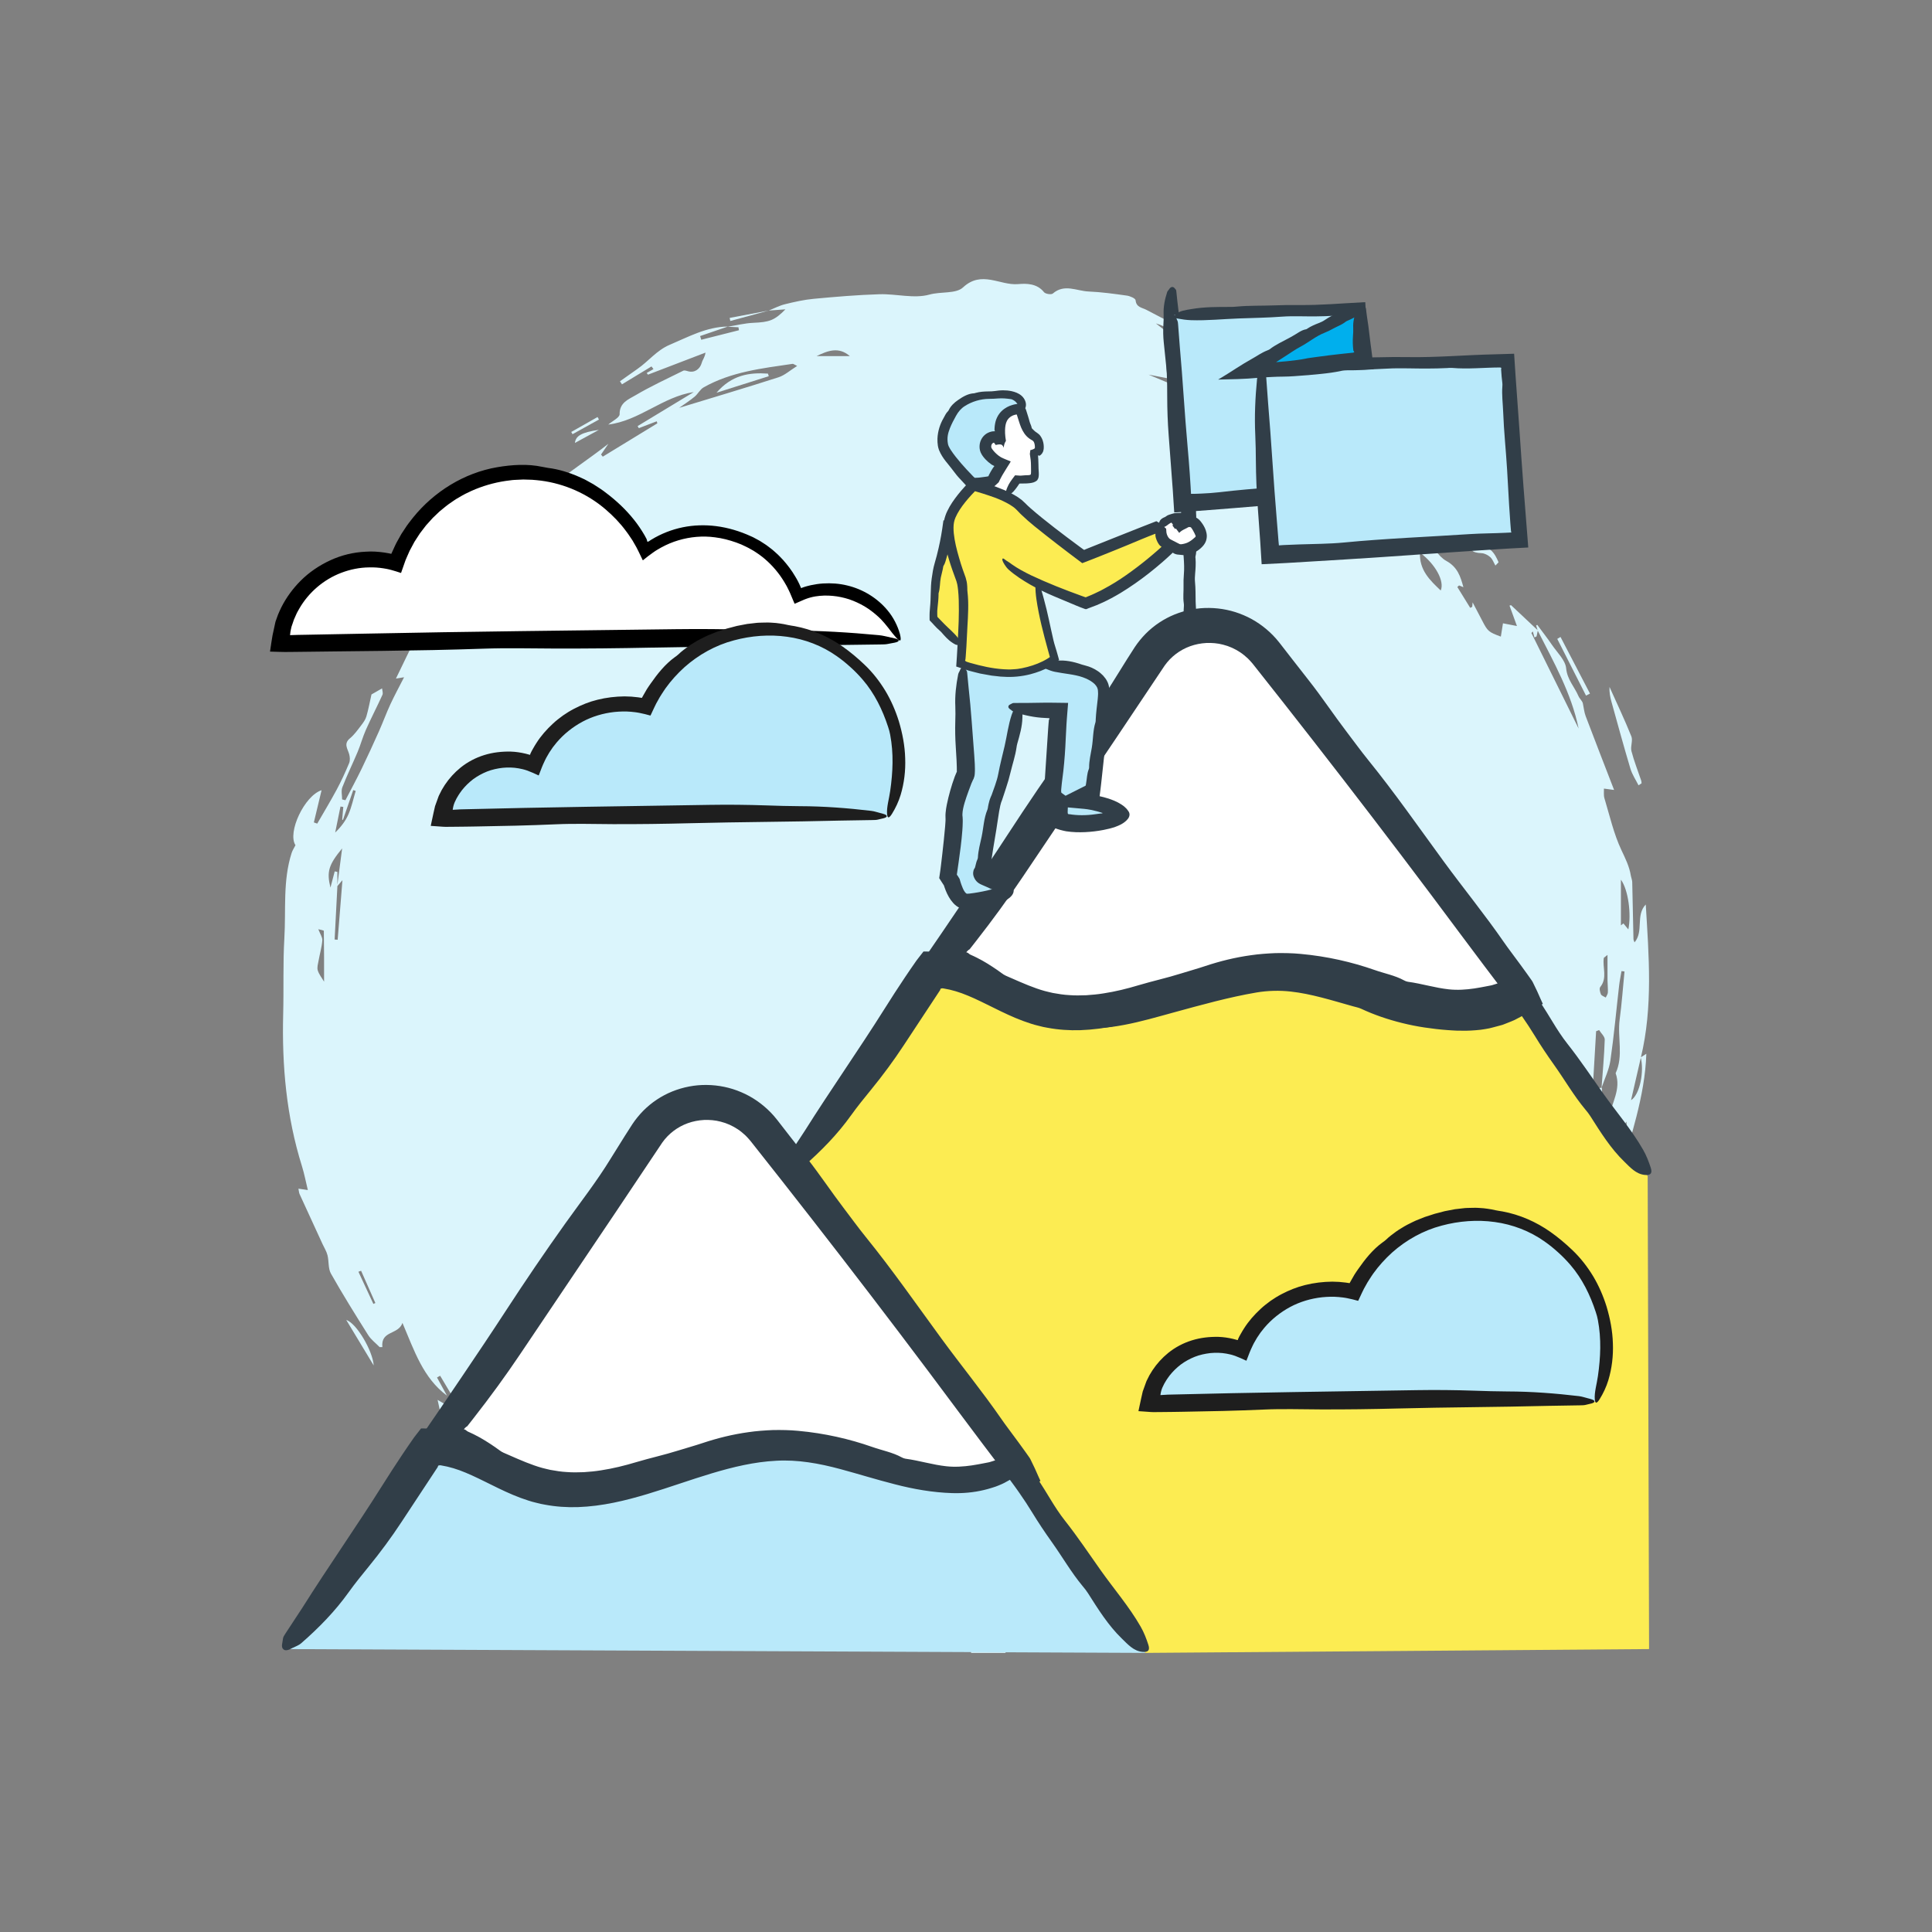 <?xml version="1.0" encoding="UTF-8"?>
<svg id="Layer_2" data-name="Layer 2" xmlns="http://www.w3.org/2000/svg" viewBox="0 0 1080 1080">
  <rect x="0" y="0" width="1080" height="1080" fill="#808080" stroke="none"/>
  <defs>
    <style>
      .cls-1 {
        fill: #313e48;
      }

      .cls-2 {
        fill: #fcec52;
      }

      .cls-3 {
        fill: #1e1e1e;
      }

      .cls-4 {
        fill: #00afed;
      }

      .cls-5 {
        fill: #fff;
      }

      .cls-6 {
        fill: #dbf5fc;
      }

      .cls-7 {
        fill: #b9e9fa;
      }
    </style>
  </defs>
  <g>
    <path class="cls-6" d="M895.41,607.99c.02,1.52.36,3.13-.01,4.54-.72,2.72-1.46,5.56-2.89,7.92-1.62,2.67-6.3,4.48-.94,8.05.67.45.65,3.21-.04,4.22-2.42,3.53-2.35,6.29,2.34,8.61-2.79.37-4.73.63-6.92.92v-6.08c-2.02,1.88-3.85,2.82-4.44,4.27-3.12,7.72-5.79,15.61-8.88,23.34-2.53,6.31-5.59,12.41-8.07,18.73-.7,1.8-.25,4.08-.22,6.13.02,2.04.89,4.41.13,6.05-4,8.64-8.4,17.09-12.86,26.01-4.14-3.36-6.59-2.15-9.14,1.74-2.93,4.47-6.93,8.23-10.16,12.53-3.3,4.38-5.13,9.35-4.99,15.01.04,1.62-.59,3.52-1.53,4.86-4.26,6.04-8.95,11.8-13.06,17.94-1.75,2.61-5.85,3.82-4.86,8.5.25,1.15-2.77,1.51-2.88-1.34-.02-.59-.11-1.19-.19-1.93-10.02,4.81-17.92,17.06-14.89,21.06,3.4-2.91,8.23-5.18,9.84-8.86,2.13-4.91,3.6-7.95,9.33-5.48.08.04.4-.18.4-.29.13-6.61,7.21-8.51,9.29-13.75.39-.99-.05-2.31-.09-3.2,10.07-5.77,14.42-16.77,22.14-24.59.44.2.89.39,1.33.59-.96,2.94-2.02,5.86-2.86,8.84-.73,2.57-.71,5.47-1.89,7.78-2.55,4.96-5.31,9.89-8.65,14.34-3.27,4.35-7.28,8.16-11.1,12.08-4.67,4.8-9.6,9.35-14.18,14.24-2.5,2.67-4.52,5.8-6.75,8.72.25.53.5,1.07.76,1.6,1.55-.42,3.43-.42,4.58-1.33,5.55-4.41,10.89-9.07,16.31-13.64-.34-.52-.67-1.03-1.01-1.55-.13.79-.26,1.59-.4,2.4,1.2.09,2.52.18,4.27.31.78-1.27,2-3.25,3.22-5.23.39.31.79.63,1.18.94-8.27,22.87-28.85,34.25-45.33,49.45-.46-.42-.91-.84-1.37-1.26,2.16-2,4.31-4,6.47-6-.24-.32-.49-.64-.73-.96-1.78,1.1-3.56,2.19-5.34,3.29-.21-.18-.43-.36-.64-.53,1.81-2.7,3.63-5.41,5.44-8.11-4.96,2.7-12.25,1.22-14.58,9.88,2.98-2.12,4.78-3.4,6.13-4.36-2.49,4.74-26.99,25.06-37.55,30.58,1.28-2.63,2.29-4.7,3.29-6.76-.23-.34-.46-.67-.69-1.01-2.21,1.16-4.47,2.23-6.62,3.5-16.75,9.85-33.46,19.78-50.27,29.53-1.64.95-3.88.87-5.84,1.27-.22-.63-.43-1.25-.65-1.88,4.16-2.45,8.31-4.9,13.17-7.77-9.38.1-26.82,7.04-43.68,17.12v-6.87c-4.32,1.26-8.05,2.6-11.89,3.41-4.68.99-9.24,1.56-11.61,6.83-.59,1.32-3.68,1.53-6.96,2.74,3.76,1.56,6.5,2.69,9.25,3.83-.06.56-.13,1.13-.19,1.69-4.44,1.97-9.29,6.19-13.23,5.47-9.65-1.76-17.95,3.21-27.08,3.27-6.25.05-12.49,1.21-18.74,1.83-4.01.4-4.77-1.66-3.37-6.28,1.09,1.83,1.73,2.89,2.64,4.41.56-1.91,1.01-3.45,1.59-5.44,5.35,1.42,11.3-1.96,16.58,2.56.91.78,4.05-.68,5.97-1.52,3.65-1.59,7.1-3.66,10.77-5.2,5.1-2.13,10.33-3.96,15.2-6.83-7.48,1.01-14.96,2.01-22.44,3.02-.18-.62-.35-1.24-.53-1.87,21.85-3.63,41.93-11.57,61.26-23.6-7.83-2.23-15.03,6.37-22.36-.27-4.77,2.01-10.18,4.17-15.48,6.58-1.31.6-2.13,2.2-3.4,2.97-2.36,1.41-4.64,3.3-7.46.13-1.18-1.33-3.63-1.95-5.56-2.11-6.34-.51-12.7-.63-19.06-.96-.82-.04-1.62-.4-2.5-1.27,21.32-1.27,41.84-5.7,61.98-14.55-.49,2.01-.78,3.2-1.18,4.83,4.56-.89,9.29-.58,12.41-2.67,6.38-4.29,14.72-6.54,17.65-14.4-3.33.94-6.94,1.89-10.49,3-3.72,1.16-7.38,2.48-11.71,2.78,1.34-1.75,2.67-3.5,4.43-5.81-1.51.4-2.54.48-3.37.92-20.46,10.79-42.15,18.25-64.53,23.8-2.36.58-4.92.33-7.38.53-4.98.39-10.32-.82-14.34,3.7-.62.7-2.33.48-3.55.58-2.12.18-4.4-.18-6.33.51-4.14,1.48-7.41,2.03-11.91-.49-3.09-1.73-8.3.32-12.56,1.45,4.43,3.01,7.87,5.21,14.25,3.76,7.6-1.73,15.79-3.13,23.9-2.95,8.27.19,16.53.25,24.8.39.06,0,.12.28.29.69-2.4,1.71-4.87,3.47-7.44,5.3,6.02,3.58,6.29,6.65.2,9.47-6.01,2.78-12.63,4.22-19.34,5.26,7.45-3.14,16.36-2.92,22.05-9.54-.2-.54-.4-1.09-.6-1.63-3.34.75-6.68,1.5-10.01,2.25-.14-.4-.27-.79-.4-1.19,1.68-1.19,3.35-2.37,5.03-3.56-.09-.28-.17-.56-.26-.84-3.89.78-7.77,1.55-13.23,2.64,2.44,1.47,3.36,2.02,5.27,3.17-7.28,2.45-13.76,5.04-20.48,6.57-1.51.34-3.86-3.02-6.93-5.6-2.06.62-5.87,1.77-9.73,2.93.84,1.21,1.61,2.32,2.39,3.44-1.27.81-2.5,2.19-3.83,2.3-2.95.23-5.98-.45-8.93-.23-2.24.17-4.41,1.17-7.65,2.09,3.45,2.06,5.37,3.2,6.91,4.12-2.38.67-4.41,1.35-6.5,1.81-1.6.35-3.3.72-4.89.55-10.86-1.16-21.69-2.53-32.55-3.61-1.35-.13-3.34.62-4.16,1.66-3.22,4.09-7.64,4.56-12.03,3.85-6.11-1-12.09-2.78-18.12-4.22.11-.69.21-1.39.32-2.09h10.02c.31-.38.61-.77.92-1.15-6.88-1.74-13.63-3.56-8.62-12.24-10.8-3.96-20.9-7.66-31.01-11.37-.12.19-.24.37-.35.56,4.4,2.51,8.81,5.01,13.21,7.52-.16.5-.31,1-.47,1.5-1.97-.15-3.94-.4-5.91-.43-3.01-.06-6.59-2.96-8.74,2.03-.34.8-3.55.36-5.59.5v4.73c-.86.07-1.37.25-1.5.1-6.81-7.92-17.49-7.66-25.82-12.29-7.21-4.01-14.15-8.53-21.1-13-3.03-1.94-5.4-5.36-9.76-2.54-.77.5-2.74-.28-3.84-.96-5.4-3.34-10.6-7-16.05-10.26-3.76-2.25-7.69-4.29-11.75-5.93-4.13-1.68-7.75-3.41-8.39-8.5-.13-1.01-1.18-2.38-2.13-2.74-10.11-3.87-17.07-11.84-24.69-18.89-3.67-3.4-6.54-7.65-9.97-11.33-1.89-2.03-3.91-4.38-6.36-5.36-3.54-1.41-3.21-2.95-1.68-5.39,5.17.09,7.08,9.37,14.22,4.05-8.8-8.72-17.29-17.53-26.34-25.72-1.4-1.27-5.35.29-8.75.59-.37-1.72-.88-4.03-1.61-7.41,2.43,1.43,4,2.36,5.6,3.3,1.13-.83,2.38-1.74,4.06-2.96-2.62-4.4-5.43-9.11-8.24-13.82-.58.33-1.17.65-1.75.98,1.84,3.36,3.69,6.73,5.56,10.14-13.32-9.92-18.18-24.92-24.87-40.65-2.32,6.79-12.19,4.12-11.24,13.51-.5,0-1,.01-1.51.02-2.17-2.23-4.8-4.17-6.42-6.74-7.15-11.33-14.24-22.72-20.83-34.39-1.61-2.86-1.06-6.87-1.91-10.25-.54-2.17-1.82-4.16-2.77-6.23-4.28-9.3-8.58-18.59-12.82-27.91-.36-.78-.38-1.72-.65-3.06,1.62.24,3.04.45,5.25.77-1.14-4.69-1.98-9.15-3.32-13.45-8.67-27.7-11.21-56.12-10.46-84.98.37-14.14-.17-28.33.66-42.43.94-15.89-.92-32.06,4.07-47.6.44-1.38,1.29-2.63,2.14-4.31-4.65-7.14,5.05-27.69,14.59-30.74-1.47,6.13-2.89,12.07-4.31,18,.63.23,1.25.45,1.88.68,3.64-6.32,7.42-12.56,10.87-18.98,2.58-4.81,4.86-9.79,6.96-14.82.61-1.46.47-3.48.02-5.06-.86-3.05-3.23-5.81.46-8.84,2.44-2.01,4.33-4.73,6.29-7.27,1.16-1.51,2.36-3.17,2.88-4.96,1.15-3.94,1.89-8.01,2.85-12.28,1.15-.66,3.04-1.74,5.92-3.39.1,1.21.65,2.63.21,3.6-2.98,6.56-6.31,12.96-9.24,19.53-1.79,4.02-2.93,8.32-4.63,12.38-2.78,6.63-5.96,13.1-8.55,19.79-.77,1.98-.12,4.5-.12,6.78.61.15,1.23.3,1.84.44,3.02-5.83,6.16-11.59,9.02-17.49,3.38-6.97,6.6-14.03,9.76-21.1,2.22-4.98,4.08-10.12,6.37-15.06,2.29-4.94,4.9-9.72,7.64-15.09-1.46.24-2.48.4-4.55.74,3.88-8,7.36-15.26,10.92-22.49,1.22-2.49,3.05-4.75,3.85-7.35,1.57-5.09,5.51-2.54,8.95-3.45-.9,1.81-1.58,3.17-2.26,4.53.17.1.33.21.5.31,13.33-16,26.66-32.01,39.99-48.01-.26-.3-.53-.61-.79-.91-1.58,1.02-3.17,2.05-5.49,3.55,15.3-26.21,40.75-40,63.1-57.43-1.37,2-2.75,4-4.12,6,.33.4.65.79.98,1.19,10.17-6.21,20.35-12.43,30.52-18.64-.13-.37-.26-.75-.38-1.12-3.33,1.28-6.67,2.55-10,3.83-.22-.39-.45-.77-.67-1.16,10.46-6.34,20.93-12.68,31.39-19.02-17.42,2.63-30.31,16.01-47.8,18.17,2.23-1.93,6.38-3.89,6.35-5.79-.09-6.48,4.96-8.28,8.72-10.5,8.65-5.11,17.83-9.33,26.85-13.81.68-.34,1.82.04,2.68.29,3.57,1.02,6.69-1.08,7.69-4.79.45-1.66,1.75-3.08,2.06-5.62-10.71,4.11-21.43,8.22-32.14,12.32-.24-.32-.49-.64-.73-.95,1.27-.72,2.54-1.44,3.8-2.16-.37-.49-.74-.99-1.11-1.49-5.5,3.34-10.99,6.68-16.49,10.01-.38-.57-.76-1.13-1.14-1.7,3.25-2.31,6.49-4.64,9.77-6.91,6.16-4.25,10.78-10.41,17.97-13.46,10.57-4.48,20.71-10.11,32.61-10.24-5.18,1.77-10.36,3.54-15.54,5.32.21.69.42,1.38.63,2.07,7.03-1.78,14.06-3.55,21.09-5.33-.1-.55-.19-1.1-.29-1.65-2.02-.1-4.03-.2-6.05-.3,4.79-.76,9.56-1.98,14.37-2.19,8.92-.4,11.77-1.26,17.95-7.53-3.6.26-6.46.46-9.31.67h.01c2.99-1.2,5.89-2.76,8.99-3.52,5.31-1.31,10.7-2.54,16.13-3.04,12.23-1.14,24.49-2.19,36.76-2.56,9.34-.28,19.29,2.59,27.9.2,6.43-1.79,14.82-.32,18.79-4.02,10.43-9.71,20.66-.96,30.78-1.84,4.66-.41,10.6-.41,14.49,4.51.79,1,4.07,1.5,4.92.76,6.46-5.61,13.36-1.42,19.97-1.14,7.17.3,14.32,1.3,21.44,2.3,1.78.25,4.76,1.54,4.86,2.58.39,4.03,3.56,4.06,6.02,5.36,10.9,5.79,21.79,11.55,34.03,14.16,1.89.4,3.53,2.04,4.99,3.7-2.95,1.57-5.66,3.46-7.38-.85-.25-.63-1.83-1.46-2.11-1.25-7.29,5.26-10.24-3.35-15.38-4.83-3.08-.89-5.95-2.54-8.83-3.33,8.26,6.39,16.51,12.79,25.4,19.67-3.93-.36-7-.64-10.08-.92,5.58,4.3,14.9-.77,18.71,8.68-4.02-.24-7.76-.46-11.47-.69,1.55,2.05,3.08,4.06,4.61,6.08-.31.54-.63,1.08-.94,1.62-10.06-1.93-20.12-3.85-30.28-5.8,25.72,10.83,51.32,21.44,78.49,27.81-10.93-6.3-21.86-12.6-32.79-18.89.26-.45.52-.9.78-1.35,10.4,2.19,20.25,4.97,28.37,12.92,4.45,4.37,10.95,6.66,16.58,9.79.66.37,1.68.04,2.48.24,2.53.65,5.03,1.4,7.54,2.12-.23.74-.46,1.48-.69,2.21-2.41-.99-4.82-1.98-7.94-3.27,2.35,4.39,4.36,8.14,6.36,11.88-.31.42-.62.85-.93,1.27-8.95-8.52-19.19-13.9-31.43-14.35-.19.42-.38.85-.57,1.27,3.08,1.22,6.16,2.43,10.1,3.99-1.71,1.27-2.63,1.95-4.16,3.09,14.62,2.69,23.75,13.38,34.49,21.2,10.62,7.73,19.94,17.24,30.7,25.55-1.93-3.16-3.87-6.33-5.81-9.49.17-.15.33-.3.5-.46,7.23,6.6,14.47,13.2,21.7,19.8.21-.22.43-.44.64-.66-1.52-1.6-3.04-3.2-4.56-4.8.29-.43.59-.87.88-1.3,1.51.97,3.31,1.68,4.47,2.97,3.78,4.19,6.55,10.02,11.17,12.56,6.39,3.52,7.98,8.8,9.59,14.72-.81-.33-1.62-.66-2.43-.99-.32.29-.64.59-.96.88,2.4,3.89,4.8,7.77,7.2,11.66.38-.19.76-.39,1.13-.58.07-.83.14-1.66.21-2.49,1.79,3.4,3.59,6.79,5.35,10.2,3.06,5.95,3.6,6.42,10.43,8.94.39-2.46.79-4.93,1.19-7.43,2.66.51,4.6.89,7.81,1.51-1.64-4.5-2.89-7.95-4.15-11.4.28-.09.55-.18.83-.27,5.01,4.7,10.01,9.39,15.01,14.1-.25,1.13-.48,2.25-.72,3.37-.39.21-.78.42-1.17.63-.31-1.13-.61-2.26-.92-3.39-.27.29-.53.58-.8.87,8.8,17.8,17.6,35.6,26.4,53.4-4.07-19.8-13.91-37.09-22.87-54.76-.29-.95-.58-1.89-.87-2.84.21-.12.42-.25.62-.37,2.77,3.76,5.66,7.44,8.29,11.29,2.89,4.25,7.42,8.47,7.86,13.03.62,6.33,4.64,10.3,6.84,15.43.68,1.59,2.23,2.81,2.51,4.2.51,2.38.72,4.87,1.57,7.11,5.17,13.67,10.49,27.28,15.88,41.24-2.39-.32-4.03-.54-5.68-.76.07,1.81-.23,3.73.28,5.4,2.94,9.75,5.19,19.85,9.49,28.98,2.2,4.66,4.4,9.05,5.24,14.11.21,1.28.78,2.54.81,3.81.27,10.61.44,21.21.69,31.82.01.64.41,1.28.6,1.85,5.26-6.18.48-15.12,6.27-21.18,1.73,28.67,4.08,57.26-2.74,85.59-1.82,7.96-3.65,15.89-5.49,23.81,5.08-3.21,7.4-16.5,5.41-23.91,1.07-.7,2.15-1.4,3.14-2.04-.77,24.06-9.03,46.65-15.11,69.72,1.85-6.38-1.79-13.44,3.21-19.72,1.88-2.36.62-7.24.84-12.08-4.5,6.45-8.18,11.73-11.87,17.02-.45-.29-.89-.58-1.34-.87,1.14-6.07,2.41-12.12,3.4-18.22,1.35-8.31,6.95-16,3.71-24.99,4.51-9.7.91-20.02,2.25-29.98,1.2-8.93,1.83-17.93,2.71-26.9-.56-.06-1.12-.13-1.68-.19-.45,2.72-1.03,5.43-1.34,8.17-1.61,13.94-2.85,27.94-4.87,41.82-.76,5.22-3.25,10.19-4.95,15.27.66-8.98,1.5-17.95,1.79-26.94.06-1.75-2.05-3.58-3.16-5.37-.55.22-1.11.44-1.66.66-.65,11.12-1.3,22.24-1.9,32.43,1.89-.33,3.47-.61,5.05-.89ZM188.61,495.28c-.52,9.97-1.03,19.94-1.55,29.91.57.05,1.13.09,1.7.14.88-10.99,1.76-21.98,2.67-33.3-1.15,1.33-2.04,2.38-2.94,3.42.86-6.61,1.73-13.22,2.77-21.19-7.59,9.24-8.73,13.03-6.53,21.92,1.01-3.83,1.69-6.45,2.38-9.08.5.1,1,.21,1.49.31,0,2.63,0,5.25,0,7.87ZM692.41,854.5c6.52-7.48,12.81-14.7,19.1-21.91-1.12,2.39-3.03,4.14-5.17,5.53-1.22.79-3.58,1.85-4.12,1.36-3.76-3.43-5.91-.56-8.5,1.59-2.99,2.49-6.32,4.58-9.23,7.16-4.46,3.96-8.68,8.19-13.01,12.31.4.49.8.98,1.2,1.47,5.19-2.82,10.38-5.64,15.57-8.46q1.65,3.35-2.66,8.41c3.91-.58,7.81-1.15,12.27-1.81-3.85,2.47-7.3,4.68-10.75,6.89.16.19.32.39.48.58,3.62-1.48,7.23-2.96,10.85-4.44.26.55.51,1.09.77,1.64-13.56,6.97-27.11,13.93-40.67,20.9,24.53-2.97,45.02-14.67,65.02-29.37-8.14-5.07-12.37,3.6-20.25,3.94,5.02-5.28,9.07-9.53,13.11-13.79-.29-.34-.58-.67-.87-1.01-1.17.82-2.36,1.61-3.5,2.46-3.69,2.71-7.39,5.41-11.03,8.18-3.57,2.72-6.45,2.36-8.6-1.62ZM445.62,204.57c-1.64-.78-2.14-1.25-2.56-1.18-17.06,2.52-34.31,4.43-49.7,13.14-2.02,1.14-3.19,3.67-5.05,5.21-2.6,2.16-5.47,3.99-8.65,6.25,18.9-5.77,37.29-11.22,55.54-17.09,3.5-1.13,6.48-3.88,10.41-6.34ZM809.23,730.4c-.53-.35-1.06-.7-1.59-1.04-7.97,11.13-15.95,22.25-23.92,33.38.85.76,1.69,1.51,2.54,2.27.53-1.36.78-2.96,1.67-4.02.94-1.12,2.49-1.74,3.77-2.57-.49,1.52-.94,3.05-1.49,4.54-.2.55-.61,1.02-1.31,2.14,9.67-2.86,12.37-10.91,17-17.8-4.88-.41-5.54,7.76-10.91,4.63,4.83-7.3,9.53-14.41,14.24-21.52ZM770.73,787.32c-5.21,3.9-10.1,7.32-14.71,11.09-4.63,3.79-8.98,7.93-13.45,11.92,12.86,1.63,15.86-9.96,23.11-16.41-.62,1.84-1.1,3.26-1.58,4.69.61.24,1.22.47,1.83.71,1.55-3.87,3.09-7.74,4.8-12ZM910.26,519.55c1.72-8.52,0-22.1-4.16-27.81v25.55c.46-.37.93-.73,1.39-1.1.9,1.09,1.8,2.19,2.77,3.36ZM793.77,308.94c-.43,9.78,5.6,15.46,11.6,21.15,2.26-5.13-2.93-14.73-11.6-21.15ZM181.16,548.76c0-9.25.03-18.82-.14-28.39,0-.34-2.1-.64-3.08-.92,1.02,2.67,2.37,4.5,2.24,6.22-.3,3.79-1.41,7.51-2.08,11.28-.33,1.82-.97,3.86-.47,5.5.69,2.26,2.32,4.23,3.54,6.32ZM191.9,451.09c-.52-.08-1.04-.16-1.57-.24-.99,4.85-1.97,9.7-2.96,14.54,3.3-3.19,5.84-6.54,7.46-10.29,1.78-4.13,2.71-8.63,4.01-12.97-.46-.16-.91-.32-1.37-.48-1.92,5.56-3.84,11.12-5.76,16.68-.14-.04-.28-.09-.43-.13.21-2.37.41-4.74.62-7.11ZM898.61,533.8c-1.58,1.32-2.04,1.5-2.08,1.75-.8,5.35,2.14,11.11-1.97,16.19-.64.79-.18,2.85.36,4.06.38.85,1.77,1.24,2.7,1.84.42-.95,1.15-1.89,1.19-2.86.11-2.24-.18-4.49-.2-6.74-.04-4.41-.01-8.82-.01-14.24ZM456.46,199.07h18.61c-6.31-5.48-12.48-2.97-18.61,0ZM716.94,867.54c-.22-.37-.45-.75-.67-1.12-6.77,3.88-13.53,7.76-20.3,11.64.35.59.71,1.17,1.06,1.76,6.64-4.09,13.27-8.19,19.91-12.28ZM788.59,773.2c-.55-.48-1.09-.95-1.64-1.43-3.57,4.2-7.14,8.4-10.71,12.6.42.37.84.74,1.27,1.11,3.69-4.09,7.39-8.19,11.08-12.28ZM782.77,295.05c-.56.25-1.11.51-1.67.76,2.82,4.42,5.63,8.84,8.45,13.25.52-.32,1.04-.64,1.56-.95-2.78-4.35-5.56-8.71-8.34-13.06ZM201.86,710.37c-.5.18-1,.36-1.5.54,2.79,5.99,5.58,11.99,8.36,17.98.37-.17.74-.34,1.11-.5-2.66-6-5.31-12.01-7.97-18.01Z"/>
    <path class="cls-6" d="M768.89,244.07c4.72,2.51,10.15,2.97,11.5,8.96.18.79,1.43,1.56,2.35,1.93,9.58,3.87,16.17,10.92,21.22,19.66.51.89.95,1.89,1.67,2.59,4,3.84,8.17,7.5,12.08,11.43,3.78,3.8,7.32,7.84,10.81,11.61-1.13,1.58-2.02,2.82-3.46,4.84,7.75-.4,10.48,4.08,12.64,9.22-.59.62-1.18,1.23-1.76,1.85-.92-1.59-1.55-3.5-2.84-4.68-1.29-1.17-3.22-2.19-4.91-2.26-5.58-.23-7.18-1.92-6.87-7.74.06-1.11-.41-2.7-1.21-3.32-8.05-6.21-12.95-15.06-19.44-22.53-6.34-7.3-14.33-13.22-21.85-19.45-3.41-2.82-7.4-4.93-11.63-7.69.26-.67.86-2.23,1.7-4.41Z"/>
    <path class="cls-6" d="M773.66,278.45c-1.77-.94-3.72-1.5-5.02-2.74-7.18-6.85-14.2-13.87-22.07-21.62,13.49.51,25.21,11.58,27.09,24.36Z"/>
    <path class="cls-6" d="M915.94,439c-1.53-3.08-3.54-6.03-4.52-9.28-3.72-12.41-7.12-24.91-10.59-37.39-.73-2.64-1.27-5.33-1.1-8.32,4.12,9.19,8.47,18.3,12.22,27.64.95,2.36-.63,5.65.04,8.23,1.45,5.59,3.61,11,5.46,16.49.16.47.13,1.01.19,1.51-.57.37-1.14.75-1.71,1.12Z"/>
    <path class="cls-6" d="M721.96,220.33c-3.72,3.9-7.08,3.64-11.21,1.49-6.12-3.19-12.59-5.68-18.64-9.19,10.65-.35,20.16,3.16,29.84,7.7Z"/>
    <path class="cls-6" d="M881.95,657.36c5.45,3.38,3.41,7.26,2.98,10.25-.72,4.92-3.26,9.01-10.35,10.91,2.68-7.68,4.94-14.18,7.37-21.16Z"/>
    <path class="cls-6" d="M872.34,356.06c5.49,10.55,10.98,21.1,16.47,31.65-.74.38-1.48.75-2.22,1.13-5.36-10.56-10.71-21.13-16.07-31.69.61-.36,1.21-.73,1.82-1.09Z"/>
    <path class="cls-6" d="M208.9,763.3c-5.11-8.48-10.23-16.96-15.34-25.43,5.74,1.77,14.81,17.27,15.34,25.43Z"/>
    <path class="cls-6" d="M893.62,683.35c.79-4.67,1.59-9.35,2.54-14.93,4.8,4.15,4.02,8.88-.95,15.19-.53-.09-1.06-.17-1.58-.26Z"/>
    <path class="cls-6" d="M747.55,228.77c4.99,3.14,9.27,5.67,13.33,8.5.85.59.93,2.3,1.36,3.49-1.17-.1-2.66.23-3.45-.36-3.49-2.59-6.83-5.39-10.09-8.28-.64-.56-.66-1.83-1.15-3.36Z"/>
    <path class="cls-6" d="M778.35,278.26c4.79,3.7,10.12,6.88,11.47,13.79-4.18-4.25-8.37-8.5-12.55-12.75.36-.35.72-.7,1.08-1.04Z"/>
    <path class="cls-6" d="M850.98,742.11c1.72-8.64,5.37-12.93,11.17-12.37-3.79,4.2-7.03,7.79-11.17,12.37Z"/>
    <path class="cls-6" d="M562.09,923.98h-19.24c0-.55,0-1.09,0-1.64h19.24c0,.55,0,1.09,0,1.64Z"/>
    <path class="cls-6" d="M709.84,884.14c5.93-3.74,11.87-7.48,17.8-11.22.34.54.68,1.07,1.02,1.61-6,3.63-12,7.27-17.99,10.9-.28-.43-.55-.86-.83-1.29Z"/>
    <path class="cls-6" d="M557.01,912.86c-.31,2.32-.54,4.02-.76,5.69-5.44.92-5.5.87-6.34-5.19,2.24-.16,4.46-.31,7.1-.5Z"/>
    <path class="cls-6" d="M334.77,240.3c-4.39,2.4-8.79,4.8-13.38,7.3.43-3.94,3.69-5.92,13.38-7.3Z"/>
    <path class="cls-6" d="M222.05,352.86c1.11-2.42,2.08-4.92,3.42-7.21.36-.61,1.86-.55,2.84-.79.15,1.05.8,2.46.35,3.09-1.47,2.07-3.33,3.85-5.04,5.74-.52-.28-1.04-.56-1.56-.83Z"/>
    <path class="cls-6" d="M429.78,173.58c-7.18,1.95-14.35,3.9-21.53,5.85-.12-.57-.24-1.14-.36-1.72,7.3-1.38,14.6-2.75,21.9-4.13,0,0,0,0,0,0Z"/>
    <path class="cls-6" d="M334.82,234.52c-4.92,2.73-9.85,5.47-14.77,8.2-.24-.42-.48-.84-.72-1.25,4.9-2.78,9.8-5.56,14.7-8.35.26.47.53.93.79,1.4Z"/>
    <path class="cls-6" d="M833.91,303.07c-2.27-4.01-4.54-8.01-6.81-12.02.55-.31,1.09-.61,1.64-.92,2.28,4.05,4.56,8.1,6.85,12.15-.56.26-1.12.53-1.67.79Z"/>
    <path class="cls-6" d="M400.51,219.55c8.53-9.94,18.31-11.43,28.78-10.7.15.48.31.97.46,1.45-9.24,2.92-18.48,5.84-29.24,9.24Z"/>
  </g>
  <polygon class="cls-2" points="450.43 667.36 444.34 647.66 520.15 540.37 537.58 540.37 544.74 546.32 563.6 556.11 597.5 567.37 622.5 566.33 668.83 554.53 704.57 546.58 734.56 547.15 769.83 556.33 814.58 564.54 846.44 556.46 921.06 657.36 921.84 921.84 640.22 923.98 450.43 667.36"/>
  <g>
    <path class="cls-5" d="M300.52,830.7c45.68,14.88,93.18-20.51,141.17-18.23,22.52,1.07,43.72,10.41,65.68,15.55,19.43,4.55,41.55,5.18,58.22-4.93l-140.25-189.64c-15.98-21.61-48.41-21.25-63.92.69l-122.13,172.86c8.33,0,16.91,2.49,24.59,5.95,12.38,5.59,23.72,13.54,36.63,17.75Z"/>
    <path class="cls-1" d="M296.91,824.88c-1.63-1.51-2.83-3.19-4.81-4.63-6.61-4.79-13.16-10.2-21.08-15.04-.99-.6-2.01-1.19-3.03-1.77-1.06-.58-2.14-1.15-3.23-1.69l-1.66-.79-.84-.38-.42-.19-.19-.09-.07-.04c-.17-.1-.44-.24-.52-.3l-.21-.18c-.53-.44-.87-.67-1.3-.76-.06-.01-.11-.02-.17-.02h-.09s.07-.1.07-.1c.33-.44.8-.91,1.22-1.24.21-.16.42-.29.6-.38l.03-.02.25-.31.49-.63.99-1.26,1.97-2.52c9.05-11.56,17.74-23.47,25.85-35.54l53.22-79.08,26.26-39.25c3.49-4.92,8.45-8.7,14.22-10.79,2.88-1.04,5.95-1.64,9.06-1.81,3.11-.12,6.27.13,9.32.94,3.44.85,6.72,2.34,9.7,4.34,1.49,1,2.87,2.16,4.2,3.4.62.67,1.3,1.27,1.87,1.99l.9,1.04,1.04,1.31,16.62,21.06c11.05,14.06,22.05,28.18,32.99,42.34,21.88,28.33,43.52,56.86,64.88,85.61l13.46,17.96,11.03,14.57.64.84c-.26.18-.59.34-.88.52-.6.33-1.18.71-1.81,1l-1.88.89c-.63.28-1.29.51-1.94.77-.64.27-1.31.47-1.98.68-.67.2-1.33.44-2.01.59l-2.04.5-2.25.41c-7.02,1.17-14.3,1.18-21.49.35-3.39-.39-6.77-.89-10.14-1.54-3.37-.61-6.71-1.42-10.09-2.24-6.74-1.7-13.47-3.66-20.27-5.63-13.58-3.94-27.44-7.95-42.17-9.44-9.69-.96-19.62-.22-29.13,1.53-14.56,2.65-28.76,5.94-42.34,10.42-2.09.69-4.2,1.35-6.33,1.82-7.29,1.58-14.54,2.95-21.68,3.99-7.14,1.04-14.14,1.91-21.2,2.4-.76.05-1.53.1-2.3.15-.77.01-1.54.02-2.3.04-1.54.07-3.06.04-4.56.12-1.51.12-2.97.16-4.42.42-1.46.28-2.85.58-4.24,1.14-3.56,1.41-3.95,3.01.24,5.31,4.71,2.47,10.1,4.37,15.65,5.15,4.88.73,9.81.81,14.67.55,2.44-.1,4.84-.39,7.24-.66,2.38-.35,4.77-.69,7.11-1.16,9.4-1.77,18.4-4.43,27.28-6.85,15.86-4.34,31.34-8.65,46.61-11.25,6.31-1.07,12.94-1.22,19.15-.53,11.45,1.26,22.76,4.85,34.79,8.23,1.57.44,3.26.76,4.69,1.43,7.1,3.32,14.71,5.93,22.82,7.94,4.05,1.01,8.32,1.87,12.57,2.5,4.27.63,8.57,1.16,12.96,1.46,1.68.16,3.39.19,5.09.3,1.72.03,3.44.07,5.18.04,1.75-.08,3.49-.08,5.26-.27l2.65-.25c.44-.05.89-.13,1.33-.19l1.55-.24c1.44-.21,2.87-.53,4.25-.92l4.19-1.12,1.05-.28c.34-.1.65-.25.98-.37l1.95-.77c1.28-.53,2.63-1,3.83-1.58,2.32-1.24,4.7-2.42,6.88-3.73l3.29-1.94,3.34-2.03c.39-.24.8-.48,1.23-.71l.65-.35c.2-.12.57-.2.33-.43-.39-.78-.74-1.55-1.05-2.29-1.23-2.93-2.68-6.02-4.25-9.17-.22-.4-.34-.77-.65-1.2l-.89-1.27-1.81-2.55c-1.24-1.71-2.48-3.42-3.72-5.13-1.86-2.51-3.72-5.03-5.58-7.54-1.28-1.72-2.54-3.44-3.75-5.19-10.66-15.43-22.58-30.01-33.69-45.2-13.87-18.96-27.33-38.3-42.14-56.58-4.16-5.14-8.05-10.52-12.06-15.78-7.16-9.38-13.69-19.25-21-28.54l-9.54-12.21-4.75-6.12-1.19-1.53-.59-.77-.76-.95c-.53-.64-1.04-1.3-1.6-1.92l-1.7-1.84c-4.66-4.78-10.27-8.71-16.42-11.3-6.13-2.65-12.74-3.99-19.33-4.06-6.59-.1-13.16,1.19-19.25,3.63-6.08,2.46-11.65,6.17-16.22,10.79-2.27,2.32-4.32,4.83-6.09,7.49l-4.19,6.54c-2.77,4.36-5.5,8.74-8.2,13.14-7.59,12.37-16.6,23.92-25.07,35.77-11.45,16.03-22.53,32.37-33.28,48.87-8.04,12.34-16.25,24.57-24.5,36.77l-12.66,18.67-8.82,12.87-4.31,6.31-2.13,3.12c-.04.06-.09.13-.13.19l.05.09.1.18.19.35.1.17.06.23.13.46c3.92.07,8.06.25,11.92.52,1.92.15,3.83.26,5.57.5,1.74.24,3.36.58,4.91,1.01,3.36.94,4.97,1.53,7.12,2.34,2.05.78,4.13,1.7,6.2,2.62,7.08,3.34,14.11,7.36,21.7,10.72,1.54.69,3.36,1.52,4.8,1.53,1.37.03,3.08.26,4.53.24,1.47-.05,2.67-.34,3.07-1.34.66-1.69-1.95-3.7-3.76-5.38Z"/>
  </g>
  <g>
    <path class="cls-7" d="M640.22,923.98l-74.62-100.89c-16.68,10.11-38.8,9.48-58.22,4.93-21.95-5.14-43.15-14.48-65.68-15.55-47.99-2.28-95.49,33.11-141.17,18.23-12.92-4.21-24.25-12.16-36.63-17.75-7.68-3.46-16.26-5.96-24.59-5.95l-81.14,114.84"/>
    <path class="cls-1" d="M163.85,921.08c1.51-.81,3.14-1.28,4.52-2.49,9.82-8.57,18.92-17.84,26.53-28.5,3.51-4.91,7.33-9.6,11.12-14.24,6.53-8,12.69-16.32,18.3-24.86l18.43-27.95,1.15-1.75.58-.87.14-.22c.04-.06.02-.03.03-.05l.02-.05.17-.47c.06-.46.44-.41.79-.49l.28-.03c.05,0,.1,0,.11-.01h.01s.1,0,.1,0l.21.03.41.07c1.1.18,2.22.4,3.34.66,2.24.52,4.52,1.22,6.78,2.03,4.49,1.64,9.28,3.91,14.19,6.34,4.93,2.43,10.1,5.06,15.67,7.41,2.79,1.17,5.68,2.26,8.68,3.21l2.26.68,2.29.58,2.29.56c.77.18,1.54.3,2.31.44,6.16,1.17,12.39,1.57,18.47,1.38,13.74-.47,26.61-3.65,38.88-7.32,12.29-3.7,24.1-8,35.98-11.56,11.86-3.56,23.85-6.42,35.93-7.03,12.04-.71,24.1,1.45,36.08,4.69,10,2.7,20.05,5.85,30.38,8.47,10.31,2.68,21.05,4.58,31.95,4.92,5.94.18,11.96-.32,17.84-1.74,1.46-.39,2.94-.71,4.37-1.21l2.16-.7c.36-.12.71-.27,1.07-.41l.82-.33c2-.78,3.91-1.8,5.78-2.89l.26-.15c.06.06.12.15.18.22l.35.47.7.95,1.4,1.91,1.38,1.93,1.53,2.19c2.4,3.44,4.71,6.94,6.9,10.54,3.41,5.6,7.1,11.12,10.94,16.5,5.87,8.23,10.9,17.04,17.39,24.83,1,1.2,1.99,2.42,2.82,3.73,5.72,8.99,11.33,18.07,19.06,25.54,3.32,3.21,6.48,6.87,11.41,7.37,3.16.32,4.36-.83,3.36-3.92-1.12-3.47-2.47-6.96-4.29-10.14-6.39-11.16-14.84-20.94-22.26-31.4-6.63-9.34-12.99-18.92-20.13-27.95-2.95-3.73-5.64-7.9-8.15-12.04-2.18-3.6-4.39-7.18-6.68-10.7l-.43-.66-.55-.81-1.55-2.23-3.15-4.47-3.22-4.46-1.62-2.22-.82-1.1-.41-.55-.43-.4c-.79.45-1.59.9-2.39,1.35-1.81,1.04-3.71,2.28-5.5,2.98-1.1.43-2.22.9-3.36,1.39-1.13.39-2.33.85-3.38,1.12l-.41.12-.2.06-.11.02-.41.09c-.27.07-.55.11-.83.16-.56.1-1.11.2-1.66.32-1.08.26-2.24.38-3.34.63l-3.4.57c-4.59.67-9.44,1.02-14.31.48-3.74-.41-7.5-1.18-11.26-2.01-3.78-.82-7.5-1.67-11.58-2.22-.72-.11-1.44-.41-2.08-.76-5.08-2.79-10.95-3.86-16.62-5.86-12.48-4.37-26.37-7.6-41.27-8.95-4.66-.45-9.37-.51-14-.44-4.61.19-9.2.52-13.66,1.17-8.95,1.23-17.48,3.36-25.59,6.06-4.56,1.53-9.13,2.77-13.59,4.17-7.95,2.51-15.94,4.24-23.53,6.51-6.64,2-13.23,3.61-19.73,4.6-3.26.54-6.47.82-9.68,1.04-3.18.12-6.36.18-9.47-.07-3.13-.15-6.18-.66-9.24-1.21-1.5-.36-3.02-.68-4.52-1.09-1.49-.41-3-.88-4.52-1.42-6.09-2.11-12.43-5.08-19.2-7.99-4.79-2.04-9.51-4.47-14.69-6.71-2.59-1.11-5.23-2.15-7.98-3.02-1.37-.45-2.76-.84-4.17-1.2-1.49-.36-2.56-.64-4.92-1-2.79-.47-5.57-.6-8.32-.67l-2.07-.05-1.04-.02h-.52s-.26-.01-.26-.01c-.09-.01-.12.11-.18.16l-2.54,3.25c-.42.55-.85,1.07-1.26,1.64l-1.21,1.74-2.32,3.35-2.91,4.3c-3.85,5.76-7.62,11.57-11.3,17.43-14.52,23.09-30.23,45.39-44.76,68.47l-9.31,14.18c-.63.97-1.41,2.06-1.49,3.11-.15,2.02-1.34,4.62.35,5.94,1.43,1.12,3.62-.12,5.31-1.02Z"/>
  </g>
  <g>
    <path class="cls-5" d="M581.37,564.07c45.68,14.88,93.18-20.51,141.17-18.23,22.52,1.07,43.72,10.41,65.68,15.55,19.43,4.55,41.55,5.18,58.22-4.93l-140.25-189.64c-15.98-21.61-48.41-21.25-63.92.69l-122.13,172.86c8.33,0,16.91,2.49,24.59,5.95,12.38,5.59,23.72,13.54,36.63,17.75Z"/>
    <path class="cls-1" d="M577.75,558.25c-1.63-1.51-2.83-3.19-4.81-4.63-6.61-4.79-13.16-10.2-21.08-15.04-.99-.6-2.01-1.19-3.03-1.77-1.06-.58-2.14-1.15-3.23-1.69l-1.66-.79-.84-.38-.42-.19-.19-.09-.07-.04c-.17-.1-.44-.24-.52-.3l-.21-.18c-.53-.44-.87-.67-1.3-.76-.06-.01-.11-.02-.17-.02h-.09s.07-.1.07-.1c.33-.44.8-.91,1.22-1.24.21-.16.42-.29.6-.38l.03-.02.25-.32.49-.63.99-1.26,1.97-2.52c9.05-11.56,17.74-23.47,25.85-35.54l53.22-79.08,26.26-39.25c3.49-4.92,8.45-8.7,14.22-10.79,2.88-1.04,5.95-1.64,9.06-1.81,3.11-.12,6.27.13,9.32.94,3.44.85,6.72,2.34,9.7,4.34,1.49,1,2.87,2.16,4.2,3.4.62.67,1.3,1.27,1.87,1.99l.9,1.05,1.04,1.31,16.62,21.06c11.05,14.06,22.05,28.18,32.99,42.34,21.88,28.33,43.52,56.86,64.88,85.61l13.46,17.96,11.03,14.57.64.84c-.26.18-.59.34-.88.52-.6.33-1.18.71-1.81,1l-1.88.89c-.63.28-1.29.51-1.94.77-.64.27-1.31.47-1.98.68-.67.2-1.33.44-2.01.59l-2.04.5-2.25.41c-7.02,1.17-14.3,1.18-21.49.35-3.39-.39-6.77-.89-10.14-1.55-3.37-.61-6.71-1.42-10.09-2.24-6.74-1.7-13.47-3.66-20.27-5.63-13.58-3.94-27.44-7.95-42.17-9.44-9.69-.96-19.62-.22-29.13,1.53-14.56,2.65-28.76,5.94-42.34,10.42-2.09.69-4.2,1.35-6.33,1.82-7.29,1.58-14.54,2.95-21.68,3.99-7.14,1.04-14.14,1.91-21.2,2.4-.76.05-1.53.1-2.3.15-.77.01-1.54.02-2.3.04-1.54.07-3.06.04-4.56.12-1.51.12-2.97.16-4.42.42-1.46.28-2.85.58-4.24,1.14-3.56,1.41-3.95,3.01.24,5.31,4.71,2.47,10.1,4.37,15.65,5.15,4.88.73,9.81.81,14.67.55,2.44-.1,4.84-.39,7.24-.66,2.38-.35,4.77-.69,7.11-1.16,9.4-1.77,18.4-4.43,27.28-6.85,15.86-4.34,31.34-8.65,46.61-11.25,6.31-1.07,12.94-1.22,19.15-.53,11.45,1.26,22.76,4.85,34.79,8.23,1.57.44,3.26.76,4.69,1.43,7.1,3.32,14.71,5.93,22.82,7.94,4.05,1.01,8.32,1.87,12.57,2.5,4.27.63,8.57,1.16,12.96,1.46,1.68.16,3.39.19,5.09.3,1.72.03,3.44.07,5.18.04,1.75-.08,3.49-.08,5.26-.27l2.65-.25c.44-.05.89-.13,1.33-.19l1.55-.24c1.44-.21,2.87-.53,4.25-.92l4.19-1.12,1.05-.29c.34-.1.65-.25.98-.37l1.95-.77c1.28-.53,2.63-1,3.83-1.58,2.32-1.24,4.7-2.42,6.88-3.73l3.29-1.94,3.34-2.03c.39-.24.8-.48,1.23-.71l.65-.35c.2-.12.57-.2.33-.43-.39-.78-.74-1.55-1.05-2.29-1.23-2.93-2.68-6.02-4.25-9.17-.22-.4-.34-.77-.65-1.2l-.89-1.27-1.81-2.55c-1.24-1.71-2.48-3.42-3.72-5.13-1.86-2.51-3.72-5.03-5.58-7.54-1.28-1.72-2.54-3.44-3.75-5.19-10.66-15.43-22.58-30.01-33.69-45.2-13.87-18.96-27.33-38.3-42.14-56.58-4.16-5.14-8.05-10.52-12.06-15.78-7.16-9.38-13.69-19.25-21-28.54l-9.54-12.21-4.75-6.12-1.19-1.53-.59-.77-.76-.95c-.53-.64-1.04-1.3-1.6-1.92l-1.7-1.84c-4.66-4.78-10.27-8.71-16.42-11.3-6.13-2.65-12.74-3.99-19.33-4.06-6.59-.1-13.16,1.19-19.25,3.63-6.08,2.46-11.65,6.17-16.22,10.79-2.27,2.32-4.32,4.83-6.09,7.49l-4.19,6.54c-2.77,4.36-5.5,8.74-8.2,13.14-7.59,12.37-16.6,23.92-25.07,35.77-11.45,16.03-22.53,32.37-33.28,48.87-8.04,12.34-16.25,24.57-24.5,36.77l-12.66,18.67-8.82,12.87-4.31,6.31-2.13,3.12c-.04.06-.09.13-.13.19l.05.09.1.18.19.35.1.17.06.23.13.46c3.92.07,8.06.25,11.92.52,1.92.15,3.83.26,5.57.5,1.74.24,3.36.58,4.91,1.01,3.36.94,4.97,1.53,7.12,2.34,2.05.78,4.13,1.7,6.2,2.62,7.08,3.34,14.11,7.36,21.7,10.72,1.54.69,3.36,1.52,4.8,1.53,1.37.03,3.08.26,4.53.24,1.47-.05,2.67-.34,3.07-1.34.66-1.69-1.95-3.7-3.76-5.38Z"/>
  </g>
  <path class="cls-1" d="M444.7,654.46c1.51-.81,3.14-1.28,4.52-2.49,9.82-8.57,18.92-17.84,26.53-28.5,3.51-4.91,7.33-9.6,11.12-14.24,6.53-8,12.69-16.32,18.3-24.86l18.43-27.95,1.15-1.75.58-.87.14-.22c.04-.06.02-.03.03-.05l.02-.05.17-.47c.06-.46.44-.41.79-.49l.28-.03c.05,0,.1,0,.11-.01h.01s.1,0,.1,0l.21.03.41.07c1.1.18,2.22.4,3.34.66,2.24.52,4.52,1.22,6.78,2.03,4.49,1.64,9.28,3.91,14.19,6.34,4.93,2.43,10.1,5.06,15.67,7.41,2.79,1.17,5.68,2.26,8.68,3.21l2.26.68,2.29.58,2.29.57c.77.18,1.54.3,2.31.44,6.16,1.17,12.39,1.57,18.47,1.38,13.73-.47,26.61-3.65,38.88-7.32,12.29-3.7,24.1-8,35.98-11.56,11.86-3.56,23.85-6.42,35.93-7.03,12.04-.71,24.1,1.45,36.08,4.69,10,2.7,20.05,5.85,30.38,8.47,10.31,2.68,21.05,4.58,31.95,4.92,5.94.18,11.96-.32,17.84-1.74,1.46-.39,2.94-.71,4.38-1.21l2.16-.7c.36-.12.71-.27,1.07-.41l.82-.33c2-.78,3.91-1.8,5.78-2.89l.26-.15c.06.06.12.15.18.22l.35.47.7.95,1.4,1.91,1.38,1.93,1.53,2.19c2.4,3.44,4.71,6.94,6.9,10.54,3.41,5.6,7.1,11.12,10.94,16.5,5.87,8.23,10.9,17.04,17.39,24.83,1,1.2,1.99,2.42,2.82,3.73,5.72,8.99,11.33,18.07,19.06,25.54,3.32,3.21,6.48,6.87,11.41,7.37,3.16.32,4.36-.83,3.36-3.92-1.12-3.47-2.47-6.96-4.29-10.14-6.39-11.16-14.84-20.94-22.26-31.4-6.63-9.34-12.99-18.92-20.13-27.95-2.95-3.73-5.64-7.9-8.15-12.04-2.18-3.6-4.39-7.18-6.68-10.7l-.43-.66-.55-.81-1.55-2.23-3.15-4.47-3.22-4.46-1.62-2.22-.82-1.1-.41-.55-.43-.4c-.79.45-1.59.9-2.39,1.35-1.81,1.04-3.71,2.28-5.5,2.98-1.1.43-2.22.9-3.36,1.39-1.13.39-2.33.85-3.38,1.12l-.41.12-.2.06-.11.02-.41.09c-.27.07-.55.11-.83.16-.56.1-1.11.2-1.66.32-1.08.26-2.24.38-3.34.63l-3.4.57c-4.59.67-9.44,1.02-14.31.48-3.74-.41-7.5-1.18-11.26-2.01-3.78-.82-7.5-1.67-11.58-2.22-.72-.11-1.44-.41-2.08-.76-5.08-2.79-10.95-3.86-16.62-5.86-12.48-4.37-26.37-7.6-41.27-8.95-4.66-.45-9.37-.51-14-.44-4.61.19-9.2.52-13.66,1.17-8.95,1.23-17.48,3.36-25.59,6.06-4.56,1.53-9.13,2.77-13.59,4.17-7.95,2.51-15.94,4.24-23.53,6.51-6.64,2-13.23,3.61-19.73,4.6-3.26.54-6.47.82-9.68,1.04-3.18.12-6.36.18-9.47-.07-3.13-.15-6.18-.66-9.24-1.21-1.5-.36-3.02-.68-4.52-1.09-1.49-.41-3-.88-4.52-1.42-6.09-2.11-12.43-5.08-19.2-7.99-4.79-2.04-9.51-4.47-14.69-6.71-2.59-1.11-5.23-2.15-7.98-3.02-1.37-.45-2.76-.84-4.17-1.2-1.49-.36-2.56-.64-4.92-1-2.79-.47-5.57-.6-8.32-.67l-2.07-.05-1.04-.02h-.52s-.26-.01-.26-.01c-.09-.01-.12.11-.18.16l-2.54,3.25c-.42.55-.85,1.07-1.26,1.64l-1.21,1.74-2.32,3.35-2.91,4.3c-3.85,5.75-7.62,11.57-11.3,17.43-14.52,23.09-30.23,45.39-44.76,68.47l-9.31,14.18c-.63.97-1.41,2.07-1.49,3.11-.15,2.02-1.34,4.62.35,5.94,1.43,1.12,3.62-.12,5.31-1.02Z"/>
  <path class="cls-1" d="M653.49,161.77c-.36.51-.86.96-1.05,1.54-1.33,4.12-2.15,8.26-1.97,12.45.08,1.93-.02,3.86-.13,5.78-.19,3.3-.13,6.61.21,9.86,1.49,14.2,2.78,28.4,4.7,42.57,2.16,15.94,3.78,31.94,4.69,47.99.38,6.7,1.09,13.39,1.17,20.11.07,6.34,1.24,12.62.68,18.99-.18,2.1-.23,4.22-.18,6.33.08,3.23-.35,6.47.11,9.69.07.49.13.99.1,1.49-.2,3.41-.46,6.83.6,10.16.46,1.43.72,2.96,2.6,3.93,1.21.62,2.03.51,2.49-.5.52-1.13.96-2.31,1.11-3.48.54-4.11-.17-8.2-.25-12.3-.08-3.66.02-7.34-.35-11-.16-1.51-.08-3.1.06-4.65.26-2.86.45-5.71.23-8.55-.03-.37-.14-.75-.04-1.11.95-3.55.11-7.08.23-10.61.09-2.72.45-5.49-.16-8.2-.05-.24-.01-.5.06-.75.59-1.93.15-3.85.19-5.77.08-4.22-.59-8.41-.76-12.63-.21-5.27-.15-10.56-.94-15.8-.22-1.47-.26-2.96-.39-4.44-.23-2.64-.05-5.3-.37-7.94-1.1-9.22-1.56-18.49-3.37-27.66-.64-3.22-.46-6.52-.59-9.78-.18-4.42-.6-8.83-1.2-13.22-1.18-8.65-1.65-17.35-2.83-26-.19-1.8-.36-3.6-.57-5.39-.04-.37-.06-.8-.35-1.07-.55-.53-.86-1.41-1.93-1.39-.91.02-1.41.77-1.81,1.34Z"/>
  <g>
    <polygon class="cls-7" points="656.39 176.12 761.49 170.8 768.25 274.92 661.81 280.46 656.39 176.12"/>
    <path class="cls-1" d="M654.43,178.95c-.33,1.08-.81,2.04-.96,3.29-1.08,8.89-1.65,17.86-1.21,26.98.2,4.2.21,8.41.22,12.57.01,7.18.27,14.39.81,21.48l1.41,18.75.7,9.37.18,2.34.26,4.05.56,8.68,12.64-.82,6.94-.53,13.87-1.09c9.25-.74,18.49-1.52,27.73-2.36,8.45-.73,16.91-1.46,25.37-2.19,4.23-.34,8.47-.68,12.7-1.02l6.51-.5,8.8-.6c-.79-9.83-1.59-19.67-2.38-29.51-.69-8.99-1.35-17.98-1.95-26.99-.98-14.63-2.29-29.13-2.97-43.87-.13-2.68-.3-5.39-.47-8.08l-10.54.6-8.75.53c-5.84.32-11.68.55-17.54.48-4.56-.06-9.18.01-13.78.19-7.03.27-14.07.03-21.1.68-1.08.1-2.17.19-3.25.19-7.41,0-14.83-.07-22.16,1.19-3.15.54-6.49.89-8.72,2.84-1.43,1.25-1.24,2.06.93,2.47,2.43.46,4.97.82,7.51.91,8.93.3,17.86-.65,26.79-.97,7.97-.29,15.98-.4,23.97-1,3.3-.24,6.76-.26,10.12-.21,6.2.1,12.4.12,18.61-.27.81-.05,1.65-.18,2.42-.11,2.34.23,4.68.29,7.03.26h.44c.11,0,.07,0,.12,0l.14.02c.09,0,.18.01.27.01.18,0,.36,0,.55-.02.02.23.04.46.05.7v.53s.09,2.25.09,2.25c.15,5.92.04,11.92.89,17.84.08.52.06,1.09,0,1.62-.42,4.16.19,8.38.32,12.54.29,9.17,1.34,18.32,1.89,27.51.32,5.74.64,11.48.96,17.23.17,2.87.36,5.74.59,8.61l.18,2.15.09.95.03.03s.1.11.17.23c.02.03.04.07.05.11-.03.05-.12.07-.21.08l-.14.02-1.77.12c-5.76.39-11.55.38-17.31.86-20.14,1.67-40.35,2.7-60.42,5.08-3.33.39-6.68.61-10.04.76l-2.52.1-1.05.03h-.48s-1.86.02-1.86.02v-.46s-.08-1.34-.08-1.34l-.14-2.45-.47-7.22c-.34-4.81-.73-9.62-1.16-14.41-1.72-18.91-2.72-37.88-4.43-56.78l-.9-11.77c-.07-.8-.11-1.74-.41-2.35-.59-1.18-.95-3.12-2.02-3.14-.91-.02-1.36,1.59-1.73,2.81Z"/>
  </g>
  <g>
    <polygon class="cls-7" points="705.56 204.8 844.82 199.47 851.57 303.6 710.99 309.14 705.56 204.8"/>
    <path class="cls-1" d="M703.63,208.06c-.32,1.26-.79,2.36-.93,3.81-1,10.32-1.5,20.74-.99,31.33.24,4.88.28,9.77.33,14.61.07,8.34.4,16.72,1,24.96l.96,13.34.48,6.67.79,12.63,9.75-.48,3.86-.2,2.55-.15,10.19-.61,20.37-1.24c13.58-.85,27.15-1.74,40.72-2.72,9.81-.68,19.63-1.35,29.46-2.03,4.91-.31,9.83-.63,14.75-.94l7.38-.45,10.01-.54c-.89-11.31-1.78-22.64-2.67-33.98-.79-10.47-1.54-20.94-2.24-31.43l-1.48-20.63-.74-10.32-.78-11.95c-3.9.14-8.43.28-11.29.34-16.04.36-32.04,1.81-48.12,1.54-5.29-.09-10.67-.05-16.01.1-8.18.23-16.35-.06-24.53.55-1.26.09-2.53.17-3.78.17-8.61-.04-17.23-.16-25.77,1.05-3.67.52-7.56.85-10.19,2.79-1.68,1.24-1.48,2.06,1.03,2.48,2.82.47,5.76.86,8.71.96,10.36.35,20.76-.54,31.14-.81,9.27-.24,18.57-.3,27.87-.85,3.84-.22,7.86-.22,11.76-.15,7.2.13,14.4.2,21.63-.16.94-.05,1.92-.17,2.82-.09,8.9.79,17.89-.21,26.83-.24.09,0,.1,0,.1,0h.03s.06.02.06.02l.11.03.19.06c.12.04.21.08.28.13l-.1.43-.03.16c0,.1-.03-.13.02.7.14,2.36.34,4.73.65,7.08.08.61.07,1.27.02,1.88-.38,4.83.28,9.73.46,14.57.39,10.65,1.54,21.29,2.18,31.98.38,6.67.76,13.34,1.14,20.02.2,3.34.42,6.67.68,10.01l.2,2.5.11,1.25.05.62.03.31c0,.09,0,.03.01.05.04.04.1.11.17.24.02.04.04.08.06.12-.05.05-.15.07-.26.08h-.08s-.04.02-.04.02l-.49.02-2.43.12c-6.7.35-13.42.31-20.13.75-23.43,1.55-46.94,2.44-70.3,4.7-8.21.79-16.53.77-24.81,1.06l-7.77.31-1.47.07-.73.05-1.5.11-.16-1.69-.1-1.01-.17-2.25c-.24-3-.48-6-.73-9-1.88-21.98-3.04-44.03-4.91-66.01l-1-13.69c-.07-.93-.12-2.02-.43-2.73-.6-1.38-.98-3.63-2.05-3.66-.91-.03-1.35,1.84-1.71,3.25Z"/>
  </g>
  <g>
    <polygon class="cls-4" points="761.49 170.8 705.56 204.8 763.55 202.58 761.49 170.8"/>
    <path class="cls-1" d="M759.46,171.93c-.36.42-.86.79-1.05,1.26-1.32,3.35-2.15,6.71-1.96,10.07.09,1.55-.02,3.11-.13,4.66-.19,2.67-.13,5.33.21,7.94.05.42.06.3.08.32.02,0,.04.02.06.03.04.02.08.06.12.1.08.09.16.21.25.38-.03.14-.2.29-.52.44l-6.78.71c-4.53.5-9.06,1.04-13.58,1.68l-3.82.53c-1.58.18-1.78.3-2.53.44-1.34.27-2.93.53-4.69.77-3.51.48-7.68.89-11.8,1.19,1.3-.88,2.79-1.84,4.38-2.83,1.6-.99,3.03-1.98,4.65-3.03,1.6-1.04,3.38-2.15,5.18-3.09l.62-.34.72-.42,1.62-1.01,3.21-2.08c2.14-1.38,4.33-2.7,6.74-3.64,1.59-.62,3.13-1.37,4.61-2.21,2.27-1.28,4.79-2.11,6.86-3.71.32-.25.65-.48,1.02-.65,2.53-1.1,5.1-2.14,6.97-4.32.8-.93,1.77-1.73,1.55-3.75-.14-1.29-.62-1.96-1.56-2-1.06-.04-2.11.03-3.02.33-3.2,1.07-5.77,3.21-8.66,4.81-2.57,1.44-5.25,2.72-7.68,4.41-1,.7-2.18,1.23-3.35,1.68-2.17.84-4.29,1.74-6.22,3-.25.16-.47.4-.77.45-1.5.25-2.77.88-4,1.61l-2,1.23c-1.12.68-2.25,1.35-3.44,1.98-1.82.97-3.79,1.95-5.71,3.01-1.92,1.05-3.79,2.19-5.19,3.31-.25.2-.67.4-1.14.58-1.85.72-3.35,1.53-4.69,2.33-1.35.8-2.55,1.59-4.01,2.39-3.23,1.79-6.08,3.57-8.75,5.27-2.68,1.71-5.19,3.36-8.13,5.12l-2.2,1.31c3.58-.09,7.12-.14,10.91-.28,3.78-.13,7.81-.35,12.04-.75,2.62-.25,4.85-.29,7.24-.44,2.12-.13,4.08-.15,6.1-.18,2.01-.03,4.08-.08,6.2-.25l5.44-.41,2.62-.19,1.4-.14,5.58-.53c3.72-.38,7.43-.85,11.13-1.66,1.3-.28,2.61-.36,3.93-.38h1.98s.99,0,.99,0l1.33-.02c3.42-.1,6.85-.29,10.08-.53-.25-2.44-.52-4.85-.83-7.16l-.5-3.95-.36-2.61-.64-5.23c-.41-3.49-.83-6.97-1.42-10.44l-.57-4.33c-.04-.29-.06-.64-.35-.85-.55-.41-.86-1.12-1.93-1.07-.9.04-1.4.65-1.81,1.12Z"/>
  </g>
  <g>
    <g>
      <path class="cls-2" d="M536.49,360.58l-15.1-14.59s-.9-21.31,2.24-30.96c3.14-9.65,5.03-22.44,5.03-22.44l16.17,3.18,9.06,46.27-17.4,18.53Z"/>
      <path class="cls-1" d="M538.24,360.76c.47-.13.98-.15,1.41-.4,3.1-1.81,6-3.87,8.45-6.46,1.13-1.19,2.36-2.29,3.57-3.38.96-.86,1.9-1.75,2.8-2.66l.68-.69.91-.96c.87-.94,1.73-1.87,2.59-2.8-.1-.46-.19-.91-.29-1.36l-.48-2.21-.22-.98-.13-.55-.53-2.22-1.05-4.43-2.1-8.86c-1.42-5.9-2.87-11.8-4.42-17.68l-1.27-4.87-.31-1.22-.36-1.45-.85-3.63-3.04-.49-2.46-.38-4.09-.62-4.25-.68c-1.84-.3-3.68-.66-5.41-.91-.21,1.63-.44,3.25-.68,4.79l-.63,3.82c-.42,2.35-.89,4.69-1.43,7.01-.64,2.76-1.31,5.51-2.13,8.2-.86,2.88-1.28,5.76-1.69,8.63-.77,5.43-.37,10.86-.95,16.28-.1.89-.16,1.8-.21,2.7l-.04,1.36v.78s0,.89,0,.89c.01.46,0,.96.03,1.43l.98,1.03.92.98.69.76c.93,1.01,1.88,2,2.94,2.89.33.27.65.55.93.87,1.91,2.19,3.78,4.41,6.26,5.99,1.07.68,2.09,1.5,3.6,1.25.96-.16,1.3-.6.94-1.42-.41-.93-.88-1.85-1.5-2.64-2.15-2.77-4.9-4.97-7.35-7.45l-3.26-3.36-.51-.53c-.1-.12-.24-.21-.3-.34l-.07-1.29c-.08-1.27.01-2.61.16-3.9.27-2.38.52-4.76.56-7.13,0-.31-.05-.64.04-.93.87-2.87.65-5.83,1.21-8.64.44-2.15,1.11-4.25,1.37-6.17.02-.18.1-.34.21-.51.95-1.48,1.24-3.22,1.75-4.82,1.16-3.54,1.64-7.21,2.38-10.8l.37-1.81.18-.87.03-.09c.04-.07.05-.02.06-.04.01,0,0,0,.02-.03.03,0-.04-.04.09-.04l1.54.2c1.26.15,2.5.42,3.74.63,1.07.18,2.13.42,3.19.66.37.08.26.07.3.08.01,0,.03.02.04.02.03.01.06.01.11,0h.01s.06.04.09.07l.04.05c.02.06,0-.07.08.27l.68,2.88,1.35,5.77c.91,3.84,1.89,7.67,3.08,11.44.84,2.65,1.15,5.44,1.66,8.18.69,3.7,1.54,7.37,2.5,11.01l.23.87.11.43.07.2.27.86-.73.93-1.53,1.76-3.07,3.5c-2.05,2.34-4.08,4.68-6.06,7.08l-3.01,3.49c-.2.24-.46.5-.49.81-.07.58-.46,1.26.04,1.77.42.43,1.11.23,1.64.08Z"/>
    </g>
    <g>
      <path class="cls-7" d="M569.2,230s2.18-1.63,2-3.63c-.18-2-2.36-6.54-12.53-5.45-10.17,1.09-19.79,1.82-24.88,10.35-5.08,8.54-6.1,12.71-5.14,17.62.96,4.9,15.07,20.78,15.07,20.78l13.5,1.56,9.08-8.9-2-17.98,4.9-14.35Z"/>
      <path class="cls-1" d="M567.56,230.47c-.37.28-.81.48-1.09.86-2,2.68-3.7,5.5-4.78,8.61-.18.53-.38,1.04-.59,1.56l-.16.39-.21.52-.58,1.48c.03.39.05.77.07,1.16.02.38.06.84.05.96.05,2.6.26,5.19.66,7.72l.7,4.52.35,2.26.02.12h0s.01.03.01.03l.03.05.06.12s-.03.1-.06.15l-.02.04s0,0-.03.04l-.14.15-.54.58-2.17,2.32c-1.33,1.43-3.4,3.6-3.16,3.52l-.33.04h-.09s-.05.01-.05.01h-.02s-.09,0-.09,0l-.73-.05-2.94-.17-5.88-.3c-.12,0-.14,0-.18,0h-.12s-.25.02-.25.02h-.26c-.07-.01-.13-.08-.19-.12-.11-.08-.29-.26-.46-.4l-.13-.12-.21-.21-.41-.42c-1.09-1.12-2.17-2.25-3.23-3.4-2.12-2.3-4.18-4.65-6.1-7.09-.96-1.22-1.87-2.46-2.71-3.72-.39-.63-.8-1.27-1.09-1.9-.07-.15-.18-.32-.23-.46l-.15-.42c-.12-.24-.18-.64-.25-.99-.26-1.44-.29-2.86-.09-4.3.22-1.43.66-2.86,1.22-4.27.94-2.35,2.15-4.66,3.42-6.93,1.23-2.22,2.81-4.14,4.93-5.45,3.89-2.48,8.67-3.98,13.62-4.02,1.63-.01,3.28-.08,4.94-.22,2.5-.21,4.82.05,6.96.34.33.05.67.09.95.24,1,.45,1.8,1.1,2.32,1.69.39.52.79,1.04,1,1.84.07.34,0,.69-.01,1.1-.03.41,0,.88.11,1.6.08.46.15.81.36,1.01.23.17.54.22,1.03,0,1.08-.51,2.19-1.48,2.64-2.77.81-2.28-.43-5.03-2.21-6.56-1.7-1.48-3.7-2.14-5.53-2.56-1.65-.35-3.28-.5-4.87-.49-.79,0-1.58.07-2.35.13-.72.07-1.43.16-2.15.27-1.19.18-2.45.22-3.7.22-2.3.02-4.67.17-7.04.82-.31.07-.61.23-.93.24-3.14.11-6.13,1.79-8.89,3.73-2.15,1.45-4.25,3.41-5.3,5.79-.08.18-.21.35-.36.49-1.19,1.09-1.77,2.63-2.59,4.03-.9,1.54-1.65,3.25-2.24,5.13-.58,1.88-.98,3.97-1.07,6.14-.05,1.35.04,2.69.23,3.95.04.52.32,1.54.61,2.38.28.68.56,1.28.86,1.88,1.17,2.21,2.45,3.93,3.86,5.61.79.93,1.5,1.91,2.26,2.84,1.36,1.65,2.53,3.44,3.97,5l3.6,3.89,1.47,1.61.82.89s.06.08.11.1l.15.02.3.03.6.06,2.27.21,1.3.1c1.73.13,3.47.24,5.2.33l2.61.1h.33s.17.01.17.01l.28.02,1.1.07,2.15.11,1.16-1.31,1.06-1.17.71-.77c.44-.46.9-.91,1.37-1.36l2.82-2.63,1.5-1.47,2.29-2.28c-.5-4.07-.76-5.44-1.17-7.71-.35-1.91-.67-3.83-.96-5.75l-.44-2.88c-.14-.92-.3-2.09-.38-2.46l.18-.66.32-1.07.63-2.13c.41-1.42.81-2.85,1.19-4.28l1.19-4.09c.08-.28.19-.6.09-.87-.19-.53-.13-1.25-.79-1.51-.56-.22-1.09.21-1.5.52Z"/>
    </g>
    <g>
      <path class="cls-5" d="M562.61,276.43l5.87-8.65s8.17.18,9.26-1.09c1.09-1.27-1.27-14.71-1.27-14.71,0,0,2.72.18,3.09-.91s.18-4.72-1.82-5.81c-2-1.09-4.63-2.54-6.58-8.9l-1.95-6.36s-6.17.36-8.17,5.81c-2,5.45,0,14.35,0,14.35,0,0-2.18-5.81-5.81-5.27s-4.72,4.36-3.81,6.72,4.72,6.72,8.17,7.99c0,0-4.72,7.08-5.27,9.08l-10.59.99,6.23,6.76h12.65Z"/>
      <path class="cls-1" d="M561.58,275.02c-.4-.26-.76-.61-1.23-.75-1.67-.51-3.36-.94-5.06-1.25-1.54-.3-4.07-.48-3.61-.49h-.02s-.05-.09-.07-.13c0-.03-.06-.13.01-.08.1.03.24.08.41.17.34.17.74.48,1.04.76-.09.03-.26.03-.43,0-.14-.03-.26-.06-.34-.09-.04-.02-.08-.03-.1-.05,0,0-.01,0,0,0l.35-.04.7-.08,1.4-.16.96-.81c.3-.26.68-.55.9-.77l1.78-1.64c.15-.34.31-.68.47-.98l.26-.53.49-.95.52-.97.27-.49.14-.24.25-.42c.69-1.17,1.47-2.42,2.21-3.61l1.13-1.79c.36-.58.81-1.21.99-1.69-1.78-.74-3.85-1.5-5.42-2.32-.37-.25-.71-.43-1.11-.73l-.46-.34c-.3-.25-.61-.49-.9-.76-.59-.53-1.15-1.1-1.65-1.69-.49-.56-.95-1.23-1.15-1.58-.15-.23-.26-.74-.21-1.23.06-.48.22-.92.48-1.22.16-.19.33-.36.61-.48.06-.04.13-.07.21-.09.08,0,.15-.1.23-.04.22.27.18.13.95,1.28.59-.15,1.03-.21,1.5-.29.37-.03.76-.06,1.01-.03.56.04.9.19,1.15.4.3.24.5.55.65.89.08.17.15.36.2.55v.04s.01-.04.01-.04v-.08s.02-.17.02-.17c.01-.11.02-.22.03-.34.11-.92.37-1.97,1.17-3.23-.28-1.54-.4-2.93-.48-4.29-.02-.63-.02-1.27-.01-1.8.03-.44.02-.9.08-1.33.07-.88.24-1.73.47-2.52.26-.76.57-1.49,1.07-2.11.23-.32.51-.61.8-.88.28-.26.51-.44.79-.64.56-.37,1.18-.66,1.83-.87.33-.1.66-.19,1-.25.16-.02.36-.08.5-.05l.16.48.62,1.95.45,1.42c.18.57.35,1.11.56,1.7.39,1.16.87,2.31,1.47,3.43.59,1.11,1.32,2.19,2.24,3.14.45.47.96.91,1.49,1.29.26.19.54.37.81.54l.41.24.35.2c.57.27.96.8,1.18,1.38.19.5.35,1.23.39,1.9.03.34.03.69,0,.98-.01.15-.04.28-.05.35h0s0,0,0,0c.84.28.23.08.42.14h0s0,0,0,0h0s-.01,0-.01,0h-.02s-.04-.04-.09-.08c-.02-.02-.04-.04-.06-.06l-.12-.15.02-.07c-.78.65-1.56.9-2.23,1.06l-.28.05-.14.02v.15s-.06.62-.06.62c-.04.43-.1.87-.19,1.35.45,2.71.62,4.39.64,6.46.01.85.02,1.7.03,2.56v.51s0,.41,0,.41l-.03.8c-.03.31-.04.64-.26.87-.27.19-.63.22-.95.26-.32.03-.64.04-.94.04h-.46s-.76.05-.76.05c-.51.03-1.03.07-1.55.12-.2.02-.4.04-.6.05-.26,0-.58.01-.87,0l-2.5-.17c-.5.62-.99,1.3-1.49,1.97l-.69.97-.48.7c-.62.94-1.18,1.92-1.61,2.98-.47,1.14-1.08,2.26-.56,3.68.33.91.82,1.17,1.56.69.83-.54,1.64-1.14,2.3-1.86.79-.86,1.51-1.78,2.18-2.73l.79-1.15c.14-.21.27-.44.42-.64l1.98-.03,1.62-.03.88-.04c.41-.02.8-.07,1.21-.11.41-.03.8-.1,1.19-.18.4-.06.77-.18,1.14-.3.73-.25,1.33-.63,1.92-1.13.4-.6.69-1.2.8-1.94.12-.72.12-1.5.09-2.28-.03-.5-.06-1-.09-1.51l-.05-1.01c-.02-.67-.03-1.34-.04-2,0-1.04-.03-2.07-.1-3.1l-.06-.77c0-.11-.03-.3-.03-.34v-.1c0-.14,0-.27-.01-.39-.01-.09-.03-.17-.05-.27-.02-.08-.1-.21-.03-.23.03-.03.2.06.27.07.33.11.53.17.66.13.55-.33,1-.77,1.36-1.25.19-.26.37-.6.51-.92l.1-.25.04-.13.07-.24c.17-.65.19-1.02.23-1.44.05-.78,0-1.46-.09-2.17-.04-.35-.11-.7-.19-1.06-.09-.37-.16-.67-.33-1.17-.3-.84-.7-1.65-1.22-2.37-.51-.77-1.24-1.35-2.01-1.88-.44-.26-.48-.31-.64-.42-.12-.1-.26-.19-.36-.28-.23-.18-.4-.36-.59-.53l-1.15-1.14c-.1-.1-.15-.25-.17-.4-.18-1.16-.87-2.24-1.21-3.56l-.32-1.19-.4-1.35-.78-2.49c-.28-.79-.47-1.76-.89-2.28l-1.1-1.83-.27-.46-.14-.23c-.05-.06-.06-.2-.18-.15l-1.14.1c-1.48.11-3,.27-4.55.78-.48.14-.96.35-1.45.51-.48.2-.94.46-1.42.68-.46.27-.91.56-1.36.85-.23.14-.44.31-.65.49l-.51.42c-1.24,1.09-2.28,2.5-2.99,4-.74,1.54-1.02,2.92-1.23,4.29-.09.68-.16,1.34-.17,1.99l-.02.49c0,.07.01.1.02.15l.05.28c.08.07.08.15.1.23l.02.06c.04.12.01.16,0,.17-.01,0-.02.01-.02.04-.01-.03-.02-.04,0-.01.02.03.02.04,0,.03-.02,0-.1-.06-.26-.03h-.04s-.51.04-.51.04c-.34.02-.69.03-1.03.13-.68.14-1.38.39-2.05.72-1.34.66-2.51,1.75-3.28,2.97-.77,1.23-1.2,2.55-1.32,3.89-.12,1.33.02,2.72.59,4.1.42.96.86,1.58,1.31,2.21.45.61.93,1.16,1.42,1.68.98,1.04,2.04,1.94,3.21,2.75l.23.16.12.08.06.04h0s.11.04.16.06l.35.19c.23.13.46.26.69.36.21.03.04.17-.04.28l-.26.34c-.17.23-.32.43-.48.66-.39.57-1.89,3.13-2.19,3.84-.07.17-.14.35-.19.54,0,.14-.14.09-.22.13l-.28.06-.3.07-.15.03s-.01,0-.12.02l-.3.04-2.39.32c-3.33.45-6.48.85-9.54,1.22l9.92,10.27,2.13-.07,1.68-.07,3.02-.18,4.48-.19c.3-.02.66-.01.9-.19.46-.35,1.2-.52,1.23-1.24.02-.6-.58-.96-1.03-1.25Z"/>
    </g>
    <g>
      <path class="cls-7" d="M570,394.17l23.7,1.64-5.03,49.18,3.46,2.97-.99,10.9c12.85,6.2,42.76.97,37.05-5.21-5.71-6.18-21.48-7.91-21.48-7.91h5.93s6.67-47.46,4.86-60.81c-1.81-13.35-33.56-12.88-33.56-12.88l-22.83-11.99-22.51,12.75s3.7,58.34,1.97,60.72-7.17,18.39-6.92,23.33-5.02,33.37-5.02,33.37l2.05,3.46s2.47,11.62,9.39,12.11,26.45-3.46,24.47-8.65-15.32-9.15-13.84-9.15,5.44-35.84,7.66-40.78c2.22-4.94,10.47-44.57,10.47-44.57"/>
      <path class="cls-1" d="M565.24,396.95c.66.41,1.23.96,2,1.2,5.51,1.73,11.11,2.96,16.87,3.19.66.03,1.33.06,1.99.11l.25.02c.08,0,.04,0,.06.01l.05.03s.06.04.09.06c.11.08.16.19.14.29,0,.04-.02.07-.04.11-.16.21-.25.25-.28.26h-.01s0,0,0,0c0,0,0,0,0,.08l-.04.38-.15,1.5c-.09,1-.17,2-.23,3l-1.22,18.64-.61,9.32-.29,4.66-.07,1.17-.16,2.07-.32,4.12,3.7,2.91.05.52.02.28v.08s0,.27,0,.27l-.02.53c0,.97-.24,3.96-.32,6.16l.05,3.32v.41s0,.1,0,.1c.02.02.06.03.09.05l.2.08.81.32,1.61.63c2.07.86,4.36,1.45,6.55,1.87,3.7.56,7.15.62,10.64.47,3.47-.17,6.88-.57,10.29-1.24,4.63-.89,9.17-2.28,11.9-4.52.71-.56,1.31-1.17,1.83-1.88.47-.72.88-1.67.71-2.65-.15-.98-.74-1.64-1.28-2.35-.24-.36-.59-.68-.94-1-.35-.31-.66-.66-1.04-.94-.81-.57-1.59-1.15-2.52-1.63-.86-.53-1.85-.95-2.81-1.38-.97-.42-2.02-.77-3.01-1.13-.97-.29-2.09-.65-2.83-.82-3.31-.85-6.57-1.45-9.99-1.84l-.21,3.87c1.54-.01,3.09-.02,4.63-.04h2.31s.58-.02.58-.02c.02,0,.05,0,.07,0v-.07s.03-.14.03-.14l.04-.29.16-1.15.57-4.41.44-3.75.75-6.9c.48-4.61.99-9.21,1.58-13.81.57-4.33.82-8.71,1.07-13.08.25-4.38.49-8.74.95-13.19.1-1.49.26-2.95.17-4.53l-.04-1.17c-.01-.2,0-.38-.04-.6l-.12-.7c-.08-.47-.17-.93-.34-1.38-.16-.45-.29-.91-.53-1.32-.6-1.33-1.49-2.42-2.39-3.45-.95-.95-1.95-1.85-3.02-2.54-2.12-1.44-4.39-2.44-6.72-3.02-.71-.16-1.43-.36-2.12-.59-4.69-1.63-9.54-2.69-14.39-2.14-2.08.24-4.28.35-5.77,2.18-.94,1.18-.81,1.99.48,2.52,1.47.6,2.99,1.16,4.52,1.47,2.68.55,5.36.89,8.01,1.31,2.64.42,5.26.9,7.67,1.76,2.12.77,4.15,1.76,5.63,2.94.76.58,1.37,1.2,1.79,1.8.45.61.74,1.18.89,1.84.1.18.12.77.16,1.21.03.47.05.94.06,1.41-.02.99-.11,2.02-.2,3.01-.43,3.74-.92,7.52-1.12,11.38-.02.5.03,1.03-.12,1.5-1.48,4.64-1.26,9.52-2.07,14.28-.61,3.66-1.53,7.32-1.5,11.09,0,.33-.09.68-.22.99-.99,2.48-.99,5.17-1.45,7.74l-.14.8-.07.4c-.01.1-.01.06-.02.07h0s-.03,0-.03,0c-.01,0,0,0,.01.01.02.04-.03.11-.12.16l-21.92,11.03,21.21,1.9c.5.04,1.21.13,1.84.23.65.1,1.3.21,1.95.34,1.14.23,2.27.49,3.38.79.56.14,1.09.31,1.64.47l.41.12c.07.02.06.02.1.04l.14.06.07.03h0s0,.02,0,.02v.02s0,0,.05,0c.04,0,.28-.03.55.12.22.14,0,.19-.07.27-.08.08-.28.07-.41.05h-.09c.06-.03-.22,0-.41.03l-.61.08-2.44.33c-2.45.35-4.95.54-7.41.53-1.23,0-2.45-.04-3.65-.15-.61-.03-1.18-.12-1.77-.18l-.86-.13-.36-.05h-.1c-.38-.04-1.25.05-1.11-.61l-.07-.42s-.01-.06-.02-.13l.02-.51.03-1.03.31-6.56c-1.27-.93-2.55-1.86-3.86-2.77l-.06-.27c-.04-.18-.07-.38-.08-.59v-.32s.04-.79.04-.79c.08-1.12.2-2.24.33-3.36.28-2.23.56-4.47.84-6.71.67-6.05,1.1-12.13,1.35-18.21.11-2.8.27-5.61.44-8.41l.17-2.49.24-3.07.48-6.01-6.98-.09-3.39-.04h-2.39c-3.19.02-6.38.05-9.57.14l-7.46.03c-.51,0-1.1-.02-1.5.24-.78.5-2.02.72-2.11,1.79-.07.9.91,1.48,1.65,1.93Z"/>
    </g>
    <path class="cls-1" d="M536.63,374.74c-.34.73-.83,1.38-1,2.21-1.18,5.95-1.88,11.93-1.6,17.98.13,2.79.06,5.59-.02,8.35-.14,4.77-.04,9.54.27,14.22.17,2.55.33,5.1.45,7.62.06,1.25.1,2.5.13,3.71,0,.59.02,1.21.01,1.73v.41c0,.09,0,.11,0,.11v.04s.02.14.02.14c0,.03,0,.07,0,.1,0,.02,0,.02-.02.06l-.25.53c-.34.71-.61,1.42-.88,2.11-.51,1.35-.96,2.65-1.37,3.96-.83,2.6-1.56,5.19-2.22,7.84-.33,1.33-.63,2.67-.9,4.05-.27,1.39-.51,2.79-.65,4.41-.03.43-.07.8-.08,1.27,0,.51,0,1.03.02,1.52,0,.18.01.36.02.55.01.07,0,.21,0,.36v.42s-.04.85-.04.85l-.06.91c-.04.6-.08,1.22-.13,1.85-.41,5.01-1.01,10.15-1.57,15.27l-.72,6.14-.38,3.07-.64,4.34,1.47,2.3c.51.81.93,1.46,1.03,1.58l.13.19.07.22.24.73c.21.63.44,1.25.69,1.87.49,1.23,1.07,2.44,1.75,3.63.67,1.19,1.5,2.35,2.49,3.44.98,1.1,2.26,2.08,3.78,2.79.39.15.79.29,1.18.43.39.15.82.16,1.23.24.4.06.85.13,1.2.12.35.01.68,0,1.02,0,2.64-.09,5.08-.46,7.53-.9,2.44-.46,4.85-1.03,7.25-1.76l.93-.29c.38-.12.75-.25,1.12-.38.75-.25,1.47-.55,2.18-.86,1.41-.62,2.73-1.34,3.83-2.21,1.08-.87,2.06-1.88,2.41-3.27.17-.69.06-1.44-.19-2.07-.25-.65-.59-1.24-1.01-1.8-1.66-2.23-4.33-3.94-7.05-5.34-.62-.31-1.15-.57-1.73-.84l-1.2-.53c-.81-.35-1.65-.65-2.47-1.02-.04-.03-.12-.05-.12-.1.05-.02.11,0,.15-.05.07-.08.11-.18.15-.28.08-.2.13-.42.19-.63.11-.43.19-.86.27-1.3l.23-1.33.3-1.82c.77-4.85,1.45-9.68,2.32-14.48.82-4.52,1.36-9.08,2.13-13.57.19-1.12.41-2.23.66-3.31.13-.54.26-1.07.42-1.56.08-.24.16-.48.24-.66.03-.06.09-.22.15-.38l.17-.46c.87-2.41,1.46-4.55,2.24-6.78.99-2.9,1.83-5.88,2.54-8.88,1.09-4.57,2.64-9.04,3.3-13.7.1-.72.22-1.44.42-2.13,1.36-4.76,2.77-9.52,2.87-14.52.04-2.15.3-4.38-1.21-6.25-.96-1.2-1.79-1.26-2.57.04-.88,1.46-1.69,3.01-2.23,4.61-1.89,5.66-2.59,11.6-3.92,17.39-1.19,5.17-2.57,10.31-3.54,15.53-.4,2.16-1.06,4.35-1.79,6.44-.67,1.91-1.35,3.85-1.98,5.55l-.2.42-.09.21c-.03.08-.03.08-.16.38-.39.9-.55,1.47-.74,2.07-.34,1.18-.57,2.25-.77,3.32-.1.56-.12,1.15-.34,1.65-2.07,4.95-2.18,10.2-3.26,15.23-.83,3.86-1.9,7.72-2.08,11.62-.02.34-.13.7-.27,1.01-.14.31-.27.63-.38.94-.12.36-.19.48-.38,1.29-.17.67-.32,1.34-.51,2.02-.03.33-.32.7-.53,1.05-.27.36-.29.71-.41,1.06-.39,1.42-.11,2.69.27,3.55.08.2.19.43.23.49-.09-.2.1.22.2.4.24.43.51.85.87,1.26.39.45.87.89,1.47,1.28.59.38,1.29.7,1.99,1l2.11.92,1.84.84.9.43.22.11h.03s0,.01.01.01c0,0,.02-.02.04-.03.06-.05.36.02.25.12-.07.04-.16.04-.21.02-.03,0-.04-.02-.08-.02-.77.22-1.61.43-2.43.62-3.29.76-6.89,1.38-9.97,1.74-.42.05-.83.07-1.16.07-.21,0-.17,0-.2-.01-.02,0-.03,0-.06.02-.06-.08-.1.05-.42-.24-.52-.37-1.25-1.41-1.8-2.69-.28-.65-.56-1.32-.81-2.04-.13-.35-.24-.72-.37-1.07l-.17-.53-.33-1.16-.14-.5c-.07-.16-.17-.3-.26-.45l-.55-.89-.38-.6c-.04-.05-.13-.2-.12-.18h-.02c-.06-.05-.12-.1-.18-.15l-.02-.1c0-.05,0-.17,0-.25v-.07s0-.03,0-.03l.02-.13.08-.56.16-1.12.65-4.49c.43-3,.84-6,1.21-9.01.37-3.02.69-6.04.92-9.12.11-1.55.2-3.08.22-4.76v-1.29s-.08-1.53-.08-1.53c-.01-.2-.06-.35-.08-.59l-.02-.86c.05-2,.58-4.26,1.21-6.42.64-2.19,1.43-4.36,2.2-6.51.52-1.44,1.05-2.91,1.6-4.27.27-.67.54-1.31.85-1.92l.44-.83c0-.34.23-.6.3-.92l.21-.94c.05-.31.07-.62.1-.94.06-.71.05-1.07.07-1.52.01-.45,0-.87,0-1.29,0-.86-.04-1.67-.06-2.5-.07-1.64-.17-3.27-.3-4.89-1.03-12.72-1.74-25.34-3.17-37.94l-.75-7.84c-.06-.53-.09-1.16-.38-1.56-.57-.77-.91-2.06-1.99-2.04-.91.02-1.38,1.1-1.76,1.92Z"/>
    <g>
      <path class="cls-5" d="M648.37,293.93s5.24-5.89,12.35-6.19-4.53,6.9-4.53,6.9c0,0,8.59-7.81,12.72-2.05,0,0,4.22,6.27,1.11,9.65-5.68,6.17-16.45,3.24-16.45,3.24"/>
      <path class="cls-1" d="M653.7,306.95c.13.29.21.67.41.85,1.34,1.31,2.95,2.19,4.69,2.25.79.04,1.61.14,2.43.24,1.43.11,2.91,0,4.33-.53,2.68-.95,5.32-2.57,7.25-4.97.8-1.05,1.44-2.24,1.64-3.53.16-.65.13-1.22.16-1.8-.05-.53-.07-1.11-.19-1.58-.41-2-1.23-3.54-2.15-4.93-.23-.33-.45-.65-.69-.96l-.37-.48c-.13-.18-.32-.41-.5-.58-.65-.7-1.46-1.33-2.39-1.74-.92-.42-1.92-.61-2.85-.6-.93,0-1.78.17-2.56.41-1.56.49-2.88,1.23-4.1,2.03-1.23.82-2.33,1.67-3.45,2.68l1.52,2.02.66-.43c1.02-.68,1.98-1.42,2.94-2.2.96-.8,1.9-1.55,2.87-2.56.23-.26.45-.52.65-.94.1-.18.19-.47.23-.76.01-.18,0-.37-.01-.55-.05-.21-.12-.42-.22-.61-.51-.76-1.06-.82-1.46-.96l-.57-.08-.51-.02c-1.29.02-2.43.19-3.71.16-.41.01-.83.05-1.24.1-.41.08-.81.19-1.2.31-1.18.41-2.51.62-3.49,1.45-.15.12-.3.25-.48.33-1.23.5-2.5,1.1-3.09,2.42-.25.56-.6,1.08.01,2.21.41.71.85,1.04,1.3,1.07.53.02,1.02,0,1.39-.14,1.29-.5,2.13-1.53,3.29-2.13,1.03-.54,2.12-.85,3.11-1.32.41-.22.9-.21,1.37-.2.43.05.85.1,1.24.12.38.06.82.03,1.13.02.08,0,.19-.07.23.01.04.1.14.17.13.24v.02s-.01.01-.01.01l.02-.12c.03-.17.06-.34.1-.51l.13-.5c.02-.12.04-.25.08-.37.06-.23.2-.51.28-.68.05-.15.14-.29.26-.41.04-.07.08-.11.16-.15-.04.02-.01,0-.08.02-.31.07-1.28-.24-2.5-1.03-.41-.28-.23-.19-.29-.19l-.04.04s-.11.09-.18.13c-.51.31-1.35.6-1.83,1.36-.04.07-.13.09-.23.09-.75,0-1.12.54-1.69.82-.61.3-1.22.73-1.72,1.1l5.27,6.99c.09-.11.36-.38.57-.56.22-.2.46-.4.72-.57,1.28-.86,2.68-1.35,3.59-1.94.25-.16.53-.2.71-.23.38-.08.4.18.49.09.05-.02.13-.04.22,0,.09.02.24.16.28.15.35.42.74,1.03,1.06,1.57.65,1.1,1.16,2.19,1.49,2.99.2.45-.05.78-.33,1-.12.08-.24.18-.37.29-.4.42-.9.74-1.34,1.14-.51.33-.99.72-1.57,1.04-1.11.67-2.43,1.07-3.82,1.3-1.39.22-2.84.3-4.31.36-.61-.01-1.22-.05-1.83-.1-.12,0-.26-.04-.4.11-.26.3-.59.4-.79,1.08-.17.58.02,1,.16,1.32Z"/>
    </g>
    <path class="cls-2" d="M648.18,294.57l-42.62,16.04s-27.42-20.9-34.1-28.25c-6.68-7.35-27.74-12.7-27.74-12.7,0,0-12.92,11.93-14.71,21.58-1.79,9.65,3.59,24.68,6.73,33.2,3.14,8.53,0,47.34,0,47.34,36.12,13.46,54.07-3.59,54.07-3.59-6.06-19.07-9.03-39.07-9.03-39.07l-1.07-4.29c9.23,6.07,27.2,11.17,27.2,11.17,24.73-9.02,48.63-31.13,48.63-31.13-6.35-2.67-7.35-10.31-7.35-10.31Z"/>
    <path class="cls-1" d="M561.42,315.41c.7,1.07,1.32,2,2.37,2.98,3.77,3.35,7.91,5.98,12.17,8.44,4.27,2.42,8.7,4.58,13.27,6.5,4.21,1.77,8.42,3.54,12.58,5.28l1.36.55.7.28,1.33.5c.89.26,1.78.95,2.66.32l2.41-.92,2.84-1.08,2.76-1.22c3.68-1.63,7.17-3.56,10.56-5.58,5.54-3.38,10.82-7.09,15.88-11.06,2.52-2,5.01-4.02,7.43-6.14.61-.52,1.21-1.06,1.81-1.6l.98-.88,1.62-1.5c1.1-.99,2.12-2,3.14-3,.99-.98,2.17-2.07,2.75-2.84l-2.32-1.17-2.36-1.22-1.14-.6c-.31-.2-.61-.45-.79-.68-.21-.27-.2-.23-.28-.34l-.17-.27c-.24-.34-.43-.77-.6-1.22-.05-.11-.08-.23-.12-.35-.06-.18-.16-.57-.22-.89-.07-.71-.14-1.41-.15-2.15-1.36-1.18-2.06-1.88-2.54-2.43l-.17-.2-.4-.23-.79-.45-1.58-.89-7.7,3-5.5,2.18-11,4.37-10.99,4.39-2.75,1.1-1.37.55c-.29.12-.31.13-.4.17l-.24.11-.25.11c-.08.02-.17.12-.24.03l-.44-.3-.23-.15-.58-.43-1.19-.87c-4.71-3.47-9.38-6.98-14.01-10.56-4.61-3.59-9.21-7.22-13.53-11.03l-1.59-1.45-1.49-1.47c-.59-.55-1.19-1.15-1.81-1.66-.64-.47-1.27-.97-1.92-1.4-2.61-1.73-5.34-3.04-8.1-4.22-2.77-1.17-5.57-2.2-8.4-3.12-1.41-.46-2.83-.9-4.26-1.32l-2.27-.65-2.85-.74c-.86.8-1.71,1.64-2.47,2.43l-.97,1.02-.91.99c-1.2,1.33-2.37,2.69-3.48,4.1-2.22,2.83-4.32,5.78-5.91,9.13-.83,1.65-1.42,3.45-1.83,5.32-.28,1.86-.43,3.73-.33,5.56.12,3.67.78,7.22,1.59,10.71.92,3.88,2.1,7.67,3.4,11.41.65,1.87,1.33,3.72,2.02,5.57.08.23.18.47.25.69l.17.65c.1.44.26.84.33,1.31.13.94.33,1.85.4,2.82.41,3.83.47,7.75.45,11.66-.01,3.91-.14,7.83-.35,11.74l-.49,9.3-.27,4.65-.37,5.54,7.02,2.3c2.1.59,4.23,1.07,6.34,1.62,2.14.41,4.3.8,6.45,1.16l3.27.36,1.64.19c.55.04,1.1.05,1.65.08,4.99.36,10.15-.13,15.11-1.4,3.78-1,7.5-2.35,10.98-4.31.46-.24.82-.48,1.33-.8.59-.36,1.14-.75,1.67-1.17.54-.41,1.07-.83,1.57-1.27l.38-.33.09-.08-.03-.11-.06-.23-.25-.92-1.04-3.68-.82-2.69c-.35-1.1-.67-2.23-.93-3.34-1.8-7.69-3.23-15.47-5.36-23.09-.92-3.28-1.69-6.78-3.32-9.02-1.04-1.44-1.56-1.2-1.5,1.14.07,2.62.25,5.35.65,8.06,1.39,9.52,3.85,18.91,6.42,28.25l.72,2.6.23.83.12.41.03.1s-.04.04-.06.06l-.14.11c-.18.15-.37.27-.56.4l-.74.47c-.41.27-.86.49-1.29.74-.43.25-.86.49-1.32.69-3.59,1.77-7.48,2.99-11.47,3.8-.83.14-1.67.28-2.52.42-.85.12-1.72.13-2.58.2-.87.03-1.73.15-2.6.08-.87-.04-1.73-.07-2.59-.11-6.34-.39-12.56-1.82-18.74-3.58-.4-.12-.81-.25-1.21-.38-.2-.07-.4-.13-.6-.2-.18-.06-.45-.17-.43-.18l-.55-.44c.07-.22.12-.38.17-.65l.03-.18s0-.03.02-.12l.03-.34.12-1.35c.15-1.8.27-3.6.37-5.41.18-3.62.37-7.24.55-10.85.18-3.21.39-6.43.44-9.7.07-3.26,0-6.55-.4-9.92-.08-.6-.1-1.25-.09-1.85.02-.58-.06-1.24-.1-1.86l-.09-.95c-.03-.32-.06-.62-.16-1-.16-.73-.35-1.46-.55-2.18l-.56-1.58c-.75-2.09-1.51-4.17-2.15-6.25-1.39-4.57-2.72-9.14-3.49-13.65-.38-2.24-.63-4.47-.61-6.57.03-.51.03-1.03.07-1.53.07-.48.12-.97.2-1.44l.33-1.31.51-1.38c1.26-2.87,3.2-5.79,5.42-8.54,1.1-1.38,2.28-2.73,3.49-4.05.6-.65,1.25-1.33,1.82-1.92l.16-.16h.01s0,0,0,0h0s.1.03.1.03l.84.24,3.34,1.01c2.22.7,4.41,1.44,6.58,2.21,3.11,1.14,6.13,2.54,8.77,4.13,1.16.71,2.27,1.48,3.1,2.28l.61.59.86.89.89.93.88.85c2.35,2.27,4.72,4.33,7.17,6.32,4.27,3.46,8.56,6.82,12.88,10.16l6.49,4.97,3.26,2.46,2.53,1.9,1.48,1.12c.06.03.12.13.19.11l.22-.08.44-.17.87-.33,4.99-1.94,3.78-1.5,7.55-3.03c5.03-2.03,10.04-4.1,15.03-6.21,1.41-.6,2.84-1.18,4.27-1.74.9-.35,1.79-.7,2.69-1.05l.6-.22.3-.11.15-.05v.16c-.04.41-.03.82.03,1.21l.06.35c.04.16.02.1.14.58.22.73.49,1.45.85,2.16.15.36.39.7.59,1.04.11.17.2.35.33.51l.19.24.1.12c.13.19.3.34.47.48.14.09.27.21.42.27l.15.08s.17.04.08.09l-.25.24-.5.47-.51.46-1.16,1.03c-1.83,1.61-3.7,3.17-5.58,4.72-3.78,3.09-7.66,6.04-11.64,8.83-4.1,2.89-8.36,5.55-12.78,7.88l-1.65.89-1.69.81c-1.13.52-2.24,1.11-3.39,1.58l-2.99,1.24-.24.1c-.08-.01-.16-.05-.25-.07l-.5-.17-1.67-.59c-9.53-3.45-19-7.17-28.13-11.47-3.75-1.84-7.47-3.8-10.79-6.16-.68-.48-1.4-1.1-1.99-1.39-.55-.3-1.21-.77-1.74-1.18-.53-.4-.95-.77-1.31-.65-.29.1-.29.58-.11,1.26.22.62.63,1.39,1.03,1.96Z"/>
  </g>
  <g>
    <path class="cls-5" d="M502.37,358.3c-5.43-16.56-21.01-28.52-39.38-28.52-6.13,0-11.94,1.34-17.17,3.72-7.71-20.71-27.66-35.46-51.05-35.46-13.22,0-25.34,4.71-34.77,12.55-11.21-26.06-37.1-44.31-67.27-44.31-32.8,0-60.56,21.57-69.87,51.3-5.04-1.76-10.46-2.72-16.1-2.72-25.17,0-45.88,19.01-48.6,43.45h344.21Z"/>
    <path d="M497.31,356.19c-1.98-.38-3.71-.91-6.02-1.13-16.43-1.54-33.06-2.58-50.06-2.61-7.83-.02-15.66-.22-23.41-.43-13.36-.36-26.79-.47-40.03-.3-57.88.75-115.77,1.3-173.63,2.49-11.11.21-22.23.42-33.35.63l-4.17.07-2.26.07-2.18.07s-.05,0-.07,0v-.06s.02-.13.02-.13l.03-.26.06-.52.13-1.05c.11-.72.32-1.48.48-2.24l.06-.29c.02-.1.03-.17.1-.35l.32-.92.63-1.85.31-.93c.12-.3.26-.6.39-.9l.8-1.79c.48-1.22,1.18-2.33,1.81-3.48,5.2-9.08,13.64-16.34,23.52-20.09,4.93-1.87,10.2-2.96,15.52-3.01,2.65-.09,5.31.11,7.94.51.66.1,1.31.21,1.96.34.29.05.74.16,1.16.25.41.08.88.21,1.33.33,1.8.49,3.62,1.08,5.38,1.66.17,0,.2-.28.28-.47l.21-.61.43-1.22.85-2.42.85-2.42c.27-.7.51-1.19.77-1.79l1.53-3.47,1.78-3.32.89-1.66,1.02-1.58,2.05-3.16,2.29-2.99c.39-.5.76-1.01,1.15-1.49l1.26-1.4c.85-.93,1.67-1.89,2.53-2.8l2.73-2.6c.46-.42.89-.89,1.39-1.28l1.46-1.19c.99-.78,1.93-1.62,2.95-2.36,2.09-1.41,4.09-2.95,6.32-4.13,1.1-.61,2.15-1.31,3.29-1.85l3.41-1.63c6.06-2.71,12.48-4.59,19.05-5.57l2.47-.32c.83-.09,1.65-.25,2.48-.26l4.98-.23c1.66.02,3.32.1,4.99.15,1.66.08,3.31.33,4.97.49,13.2,1.73,25.88,7.34,35.99,16,4.25,3.64,8.18,7.68,11.5,12.2.9,1.08,1.62,2.29,2.42,3.44l1.17,1.74,1.05,1.82,1.21,2.12c.44.8.85,1.62,1.23,2.44l1.18,2.45.59,1.22.29.61.15.3.07.15s.07.01.1.02c1.76-1.42,3.56-2.87,5.41-4.15l1.38-.96.35-.23.34-.21.55-.34c.73-.46,1.48-.88,2.24-1.29,3.03-1.65,6.22-3,9.53-3.98,6.6-1.97,13.62-2.6,20.42-1.68,4.05.48,8.03,1.54,11.89,2.89l2.86,1.11,2.78,1.31c.94.4,1.8.96,2.7,1.45l1.34.75c.44.25.86.56,1.29.83,4.74,3.06,8.89,6.96,12.33,11.38,1.74,2.2,3.24,4.57,4.62,6.99.38.59.64,1.24.97,1.86l.58,1.16c.26.48.46.99.69,1.49l1.27,3.01.63,1.5.32.75.16.37.08.19c.03.06.08.06.11.1,1.71-.77,3.5-1.57,5.25-2.29.69-.31,1.39-.52,2.08-.77l.84-.26c.22-.07.45-.13.68-.19.91-.25,1.83-.45,2.75-.6,6.33-1.01,12.84-.31,18.84,1.63,2.99,1.02,5.87,2.35,8.6,3.95,2.72,1.63,5.25,3.57,7.62,5.73.5.48,1.01.96,1.51,1.44l1.4,1.55c.49.5.92,1.05,1.35,1.59.43.54.89,1.06,1.3,1.59.77,1.1,1.68,2.09,2.41,3.12.39.5.79.98,1.2,1.43.41.46.76.92,1.18,1.33,2.06,2.17,2.8,1.78,1.8-2.36-1.28-4.56-3.57-9.17-6.83-13.09-5.69-6.93-13.83-11.93-22.67-14.02-4.42-1.09-9-1.39-13.52-1.11-2.26.15-4.51.48-6.73.96-.55.13-1.11.25-1.65.4l-.82.22-.73.21c-.44.13-.88.27-1.31.43-.33.12-.65.25-.97.39-.36-.59-.56-1.43-.91-2.08l-.11-.24-.29-.58-.63-1.26c-.42-.84-.94-1.63-1.41-2.45-1.89-3.26-4.2-6.26-6.69-9.1-1.31-1.36-2.57-2.77-4.01-4-.71-.62-1.39-1.28-2.13-1.87l-2.25-1.73c-.74-.59-1.53-1.11-2.33-1.62-.8-.51-1.58-1.04-2.39-1.53l-2.5-1.35-1.25-.67-1.3-.58c-6-2.75-12.67-4.77-19.37-5.61-6.16-.77-12.47-.6-18.63.66-6.15,1.27-12.11,3.6-17.5,6.9l-.53.33-.26.17-.06.04h.02s0,0-.01,0l-.25.19c-.17.12-.34.23-.5.28-.26.07-.47.14-.65.2-.14-.4-.22-.84-.32-1.15-.04-.16-.11-.32-.14-.43v-.02s-.01-.01-.01-.01l-.04-.07-.16-.29-.31-.58-.63-1.16c-1.78-3.05-3.76-5.99-5.98-8.75-4.43-5.54-9.63-10.43-15.26-14.7-2.32-1.86-4.86-3.43-7.38-5.05l-3.93-2.18c-.65-.38-1.33-.7-2.02-1l-2.05-.94c-5.5-2.4-11.33-4.26-17.31-4.98-.53-.08-1.07-.18-1.6-.3-.54-.09-1.08-.18-1.6-.29-8.19-1.77-16.94-1.22-25.23.2-9.18,1.57-18.05,4.98-26.03,9.81-7.98,4.83-15.11,11.05-20.97,18.31-1.54,2-3.17,3.94-4.5,6.09l-2.09,3.17-1.85,3.31c-1.31,2.2-2.22,4.48-3.28,6.73l-.39.85c-.09.21-.04.09-.06.13h0s-.02.02-.02.02c0,0-.02.02-.03.02l-.04-.03s-.14-.03-.22-.05l-1.09-.23c-.85-.16-1.69-.31-2.55-.44-3.41-.48-6.87-.73-10.29-.47-6.86.3-13.69,1.94-19.9,4.83-6.16,2.85-11.9,6.72-16.67,11.54-4.25,4.29-7.88,9.22-10.62,14.63-.63,1.38-1.35,2.72-1.88,4.14l-.78,2.14-.38,1.07-.19.54-.09.27c-.03.08-.07.28-.1.42l-1.57,7.27c-.44,2.48-.79,5.02-1.17,7.5l-.12.82-.06.41c-.01.13-.1.32.11.27l1.64.05,3.27.1c2.13.1,4.42.06,6.68.04l8.78-.1,14.12-.17,28.23-.32c18.82-.24,37.63-.57,56.4-1.23,13.19-.47,26.52-.12,39.8-.08,17.95.05,35.93-.14,53.86-.51,35.33-.73,70.72-.75,106.05-1.48,7.33-.1,14.66-.19,21.99-.29,1.5-.02,3.25-.02,4.41-.29,2.25-.52,5.9-.79,6.04-1.86.12-.9-2.83-1.44-5.06-1.88Z"/>
  </g>
  <g>
    <path class="cls-7" d="M495.78,456.51c4.22-9.21,6.59-19.45,6.59-30.25,0-40.19-32.58-72.76-72.76-72.76-30.07,0-55.88,18.24-66.97,44.26-4.51-1.28-9.26-1.99-14.18-1.99-22.43,0-41.51,14.31-48.64,34.29-4.86-2.41-10.33-3.8-16.12-3.8-18,0-32.9,13.08-35.83,30.25h247.9Z"/>
    <path class="cls-3" d="M491.75,454.4c-1.58-.38-2.96-.91-4.79-1.13-13.08-1.54-26.33-2.58-39.86-2.61-6.24-.02-12.47-.22-18.64-.43-10.64-.36-21.33-.47-31.88-.3-46.09.75-92.18,1.3-138.25,2.49l-1.22.03-.36.02-.24.02-.99.06-2.12.12h-.28c-.07.04-.04-.02-.04-.06l.02-.12.07-.49c.05-.33.09-.66.19-.99l.26-1.02.36-1.03c.06-.18.11-.32.25-.6l.48-.99.48-.99c.17-.32.37-.63.56-.95.39-.62.73-1.28,1.16-1.87l1.29-1.79c1.83-2.31,3.95-4.39,6.31-6.19,2.39-1.75,5.01-3.19,7.78-4.3,2.78-1.09,5.72-1.72,8.69-2.07,2.99-.28,6.02-.23,8.98.31.74.12,1.48.28,2.21.46.37.08.73.19,1.09.29.44.13.98.3,1.48.47,2.13.77,4.29,1.77,6.33,2.72.04-.02.09-.04.12-.07l.08-.2.15-.4.31-.79.61-1.58c.42-1.05.79-2.1,1.26-3.13.22-.53.46-1.02.7-1.51l.53-1.12c.31-.71.73-1.36,1.1-2.03.39-.67.76-1.35,1.16-2l1.3-1.92.65-.96c.23-.31.48-.61.72-.91l1.45-1.82c4.01-4.72,8.96-8.65,14.43-11.6,5.49-2.93,11.57-4.72,17.77-5.41,3.1-.3,6.24-.42,9.35-.13.78.07,1.56.15,2.33.25l1.16.17.58.1.65.12c1.94.35,4.08.93,6.07,1.47h0s.08-.02.11-.05l.07-.15.14-.29.28-.59.55-1.18,1.1-2.35c.77-1.75,1.36-2.66,2.02-3.87.64-1.16,1.26-2.33,2.02-3.41.73-1.1,1.42-2.23,2.19-3.31,3.08-4.31,6.66-8.24,10.58-11.8,7.91-7.03,17.44-12.34,27.69-15.03,9.63-2.59,19.78-3.39,29.7-2.01,9.91,1.35,19.54,5.03,27.68,10.78,1.36.92,2.64,1.96,3.95,2.95,1.25,1.07,2.56,2.08,3.75,3.22,2.47,2.19,4.76,4.58,6.91,7.07,6.59,7.66,11.05,16.81,14.15,26.31.23.74.45,1.48.68,2.22.21.74.36,1.51.51,2.26.98,5.18,1.37,10.44,1.31,15.67-.06,5.24-.55,10.44-1.3,15.66-.63,4.52-2.06,9.06-1.75,12.91.18,2.48,1.02,2.68,2.78-.12,1.95-3.16,3.65-6.72,4.79-10.48,2-6.62,2.83-13.64,2.55-20.6-.19-6.97-1.53-13.88-3.52-20.55-1.85-5.94-4.34-11.7-7.55-17.06-3.25-5.34-7.12-10.33-11.67-14.63-3.74-3.57-7.86-7.06-12.18-10.09-7.94-5.59-17.11-9.65-26.81-11.44-1.27-.2-2.59-.4-3.79-.65-1.48-.32-2.97-.67-4.48-.84l-2.27-.29c-.76-.07-1.52-.11-2.29-.16-.76-.03-1.53-.11-2.3-.1l-2.3.04c-1.53.06-3.08.02-4.6.24l-4.59.53-4.54.87-1.13.22-1.12.29-2.23.59-2.24.58-2.19.71-3.39,1.09-3.31,1.32c-2.25.82-4.34,1.98-6.5,3.03-1.08.53-2.07,1.2-3.11,1.81-1.01.64-2.07,1.22-3.03,1.95-1.92,1.44-3.89,2.82-5.6,4.51-.62.58-1.35,1.12-2.05,1.6-5.42,3.91-9.75,9.38-13.58,14.87-.7,1.03-1.43,2.03-2.08,3.09l-1.86,3.24-.81,1.43s-.03.07-.04.1c0,0,0,.01,0,.02h0s-.25-.03-.25-.03l-1.81-.28c-2.53-.34-5.09-.52-7.64-.53-5.1.05-10.2.65-15.16,1.89-4.61,1.12-9.04,2.92-13.24,5.12-1.03.59-2.11,1.11-3.1,1.76l-2.98,1.95c-1.9,1.42-3.81,2.84-5.54,4.48-3.49,3.22-6.68,6.8-9.23,10.82-.69.97-1.22,2.04-1.84,3.05-.29.52-.6,1.03-.87,1.55l-.77,1.61c-.05.13-.02.09-.03.13v.07c0,.05.02.13,0,.2h-.02s-.1.03-.17.02c-.03,0-.01,0-.08-.01l-.26-.07c-.64-.18-1.35-.38-2.02-.54-2.74-.66-5.54-1.08-8.35-1.17-5-.1-10.02.45-14.83,1.96-4.8,1.49-9.33,3.87-13.23,7.03-3.4,2.76-6.37,6.03-8.78,9.67l-1.71,2.79-1.52,3.02c-.08.15-.16.34-.24.55l-.22.61-.44,1.22-.88,2.44-.44,1.22-.27,1.19-.54,2.38c-.37,1.57-.71,3.2-1.04,4.82l-.51,2.43c-.15.28.18.2.35.23l.6.04,1.19.08,4.76.34c.75.08,1.69.03,2.55.04l2.61-.02,7.44-.08,5.62-.09c14.99-.24,29.96-.56,44.91-1.23,10.5-.47,21.12-.12,31.69-.08,14.29.05,28.61-.14,42.89-.51,28.13-.73,56.31-.75,84.44-1.48,5.84-.1,11.67-.19,17.51-.29,1.19-.02,2.59-.02,3.51-.29,1.79-.52,4.7-.79,4.81-1.86.09-.9-2.25-1.44-4.03-1.88Z"/>
  </g>
  <g>
    <path class="cls-7" d="M891.39,783.68c4.22-9.21,6.59-19.45,6.59-30.25,0-40.19-32.58-72.76-72.76-72.76-30.07,0-55.88,18.24-66.97,44.26-4.51-1.28-9.26-1.99-14.18-1.99-22.43,0-41.51,14.31-48.64,34.29-4.86-2.41-10.33-3.8-16.12-3.8-18,0-32.9,13.08-35.83,30.25h247.9Z"/>
    <path class="cls-3" d="M887.36,781.57c-1.58-.38-2.96-.91-4.79-1.13-13.08-1.54-26.33-2.58-39.86-2.61-6.24-.02-12.47-.22-18.64-.43-10.64-.36-21.33-.47-31.88-.3-46.09.75-92.18,1.3-138.25,2.49l-1.22.03-.36.02-.24.02-.99.06-2.12.12h-.28c-.07.04-.04-.02-.04-.06l.02-.12.07-.49c.05-.33.09-.66.19-.99l.26-1.02.36-1.03c.06-.18.11-.32.25-.6l.48-.99.48-.99c.17-.32.37-.63.56-.95.39-.62.73-1.28,1.16-1.87l1.29-1.79c1.83-2.31,3.95-4.39,6.31-6.19,2.39-1.75,5.01-3.19,7.78-4.3,2.78-1.09,5.72-1.72,8.69-2.07,2.99-.28,6.02-.23,8.98.31.74.12,1.48.28,2.21.46.37.08.73.19,1.09.29.44.13.98.3,1.48.47,2.13.77,4.29,1.77,6.33,2.72.04-.02.09-.04.12-.07l.08-.2.15-.4.31-.79.61-1.58c.42-1.05.79-2.1,1.26-3.13.22-.53.46-1.02.7-1.51l.53-1.12c.31-.71.73-1.36,1.1-2.03.39-.67.76-1.35,1.16-2l1.3-1.92.65-.96c.23-.31.48-.61.72-.91l1.45-1.82c4.01-4.72,8.96-8.65,14.43-11.6,5.49-2.93,11.57-4.72,17.77-5.41,3.1-.3,6.24-.42,9.35-.13.78.07,1.56.15,2.33.25l1.16.17.58.1.65.12c1.94.35,4.08.93,6.07,1.47h0s.08-.02.11-.05l.07-.15.14-.29.28-.59.55-1.18,1.1-2.35c.77-1.75,1.36-2.66,2.02-3.87.64-1.16,1.26-2.33,2.02-3.41.73-1.1,1.42-2.23,2.19-3.31,3.08-4.31,6.66-8.24,10.58-11.8,7.91-7.03,17.44-12.34,27.69-15.03,9.63-2.59,19.78-3.39,29.7-2.01,9.91,1.35,19.54,5.03,27.68,10.78,1.36.92,2.64,1.96,3.95,2.95,1.25,1.07,2.56,2.08,3.75,3.22,2.47,2.19,4.76,4.58,6.91,7.07,6.59,7.66,11.05,16.81,14.15,26.31.23.74.45,1.48.68,2.22.21.74.36,1.51.51,2.26.98,5.18,1.37,10.44,1.31,15.67-.06,5.24-.55,10.44-1.3,15.66-.63,4.52-2.06,9.06-1.75,12.91.18,2.48,1.02,2.68,2.78-.12,1.95-3.16,3.65-6.72,4.79-10.48,2-6.62,2.83-13.64,2.55-20.6-.19-6.97-1.53-13.88-3.52-20.55-1.85-5.94-4.34-11.7-7.55-17.06-3.25-5.34-7.12-10.33-11.67-14.63-3.74-3.57-7.86-7.06-12.18-10.09-7.94-5.59-17.11-9.65-26.81-11.44-1.27-.2-2.59-.4-3.79-.65-1.48-.32-2.97-.67-4.48-.84l-2.27-.29c-.76-.07-1.52-.11-2.29-.16-.76-.03-1.53-.11-2.3-.1l-2.3.04c-1.53.06-3.08.02-4.6.24l-4.59.53-4.54.87-1.13.22-1.12.29-2.23.59-2.24.58-2.19.71-3.39,1.09-3.31,1.32c-2.25.82-4.34,1.98-6.5,3.03-1.08.53-2.07,1.2-3.11,1.81-1.01.64-2.07,1.22-3.03,1.95-1.92,1.44-3.89,2.82-5.6,4.51-.62.58-1.35,1.12-2.05,1.6-5.42,3.91-9.75,9.38-13.58,14.87-.7,1.03-1.43,2.03-2.08,3.09l-1.86,3.24-.81,1.43s-.03.07-.04.1c0,0,0,.01,0,.02h0s-.25-.03-.25-.03l-1.81-.28c-2.53-.34-5.09-.52-7.64-.53-5.1.05-10.2.65-15.16,1.89-4.61,1.12-9.04,2.92-13.24,5.12-1.03.59-2.11,1.11-3.1,1.76l-2.98,1.95c-1.9,1.42-3.81,2.84-5.54,4.48-3.49,3.22-6.68,6.8-9.23,10.82-.69.97-1.22,2.04-1.84,3.05-.29.52-.6,1.03-.87,1.55l-.77,1.61c-.05.13-.02.09-.03.13v.07c0,.05.02.13,0,.2h-.02s-.1.03-.17.02c-.03,0-.01,0-.08-.01l-.26-.07c-.64-.18-1.35-.38-2.02-.54-2.74-.66-5.54-1.08-8.35-1.17-5-.1-10.02.45-14.83,1.96-4.8,1.49-9.33,3.87-13.23,7.03-3.4,2.76-6.37,6.03-8.78,9.67l-1.71,2.79-1.52,3.02c-.08.15-.16.34-.24.55l-.22.61-.44,1.22-.88,2.44-.44,1.22-.27,1.19-.54,2.38c-.37,1.57-.71,3.2-1.04,4.82l-.51,2.43c-.15.28.18.2.35.23l.6.04,1.19.08,4.76.34c.75.08,1.69.03,2.55.04l2.61-.02,7.44-.08,5.62-.09c14.99-.24,29.96-.56,44.91-1.23,10.5-.47,21.12-.12,31.69-.08,14.29.05,28.61-.14,42.89-.51,28.13-.73,56.31-.75,84.44-1.48,5.84-.1,11.67-.19,17.51-.29,1.19-.02,2.59-.02,3.51-.29,1.79-.52,4.7-.79,4.81-1.86.09-.9-2.25-1.44-4.03-1.88Z"/>
  </g>
</svg>